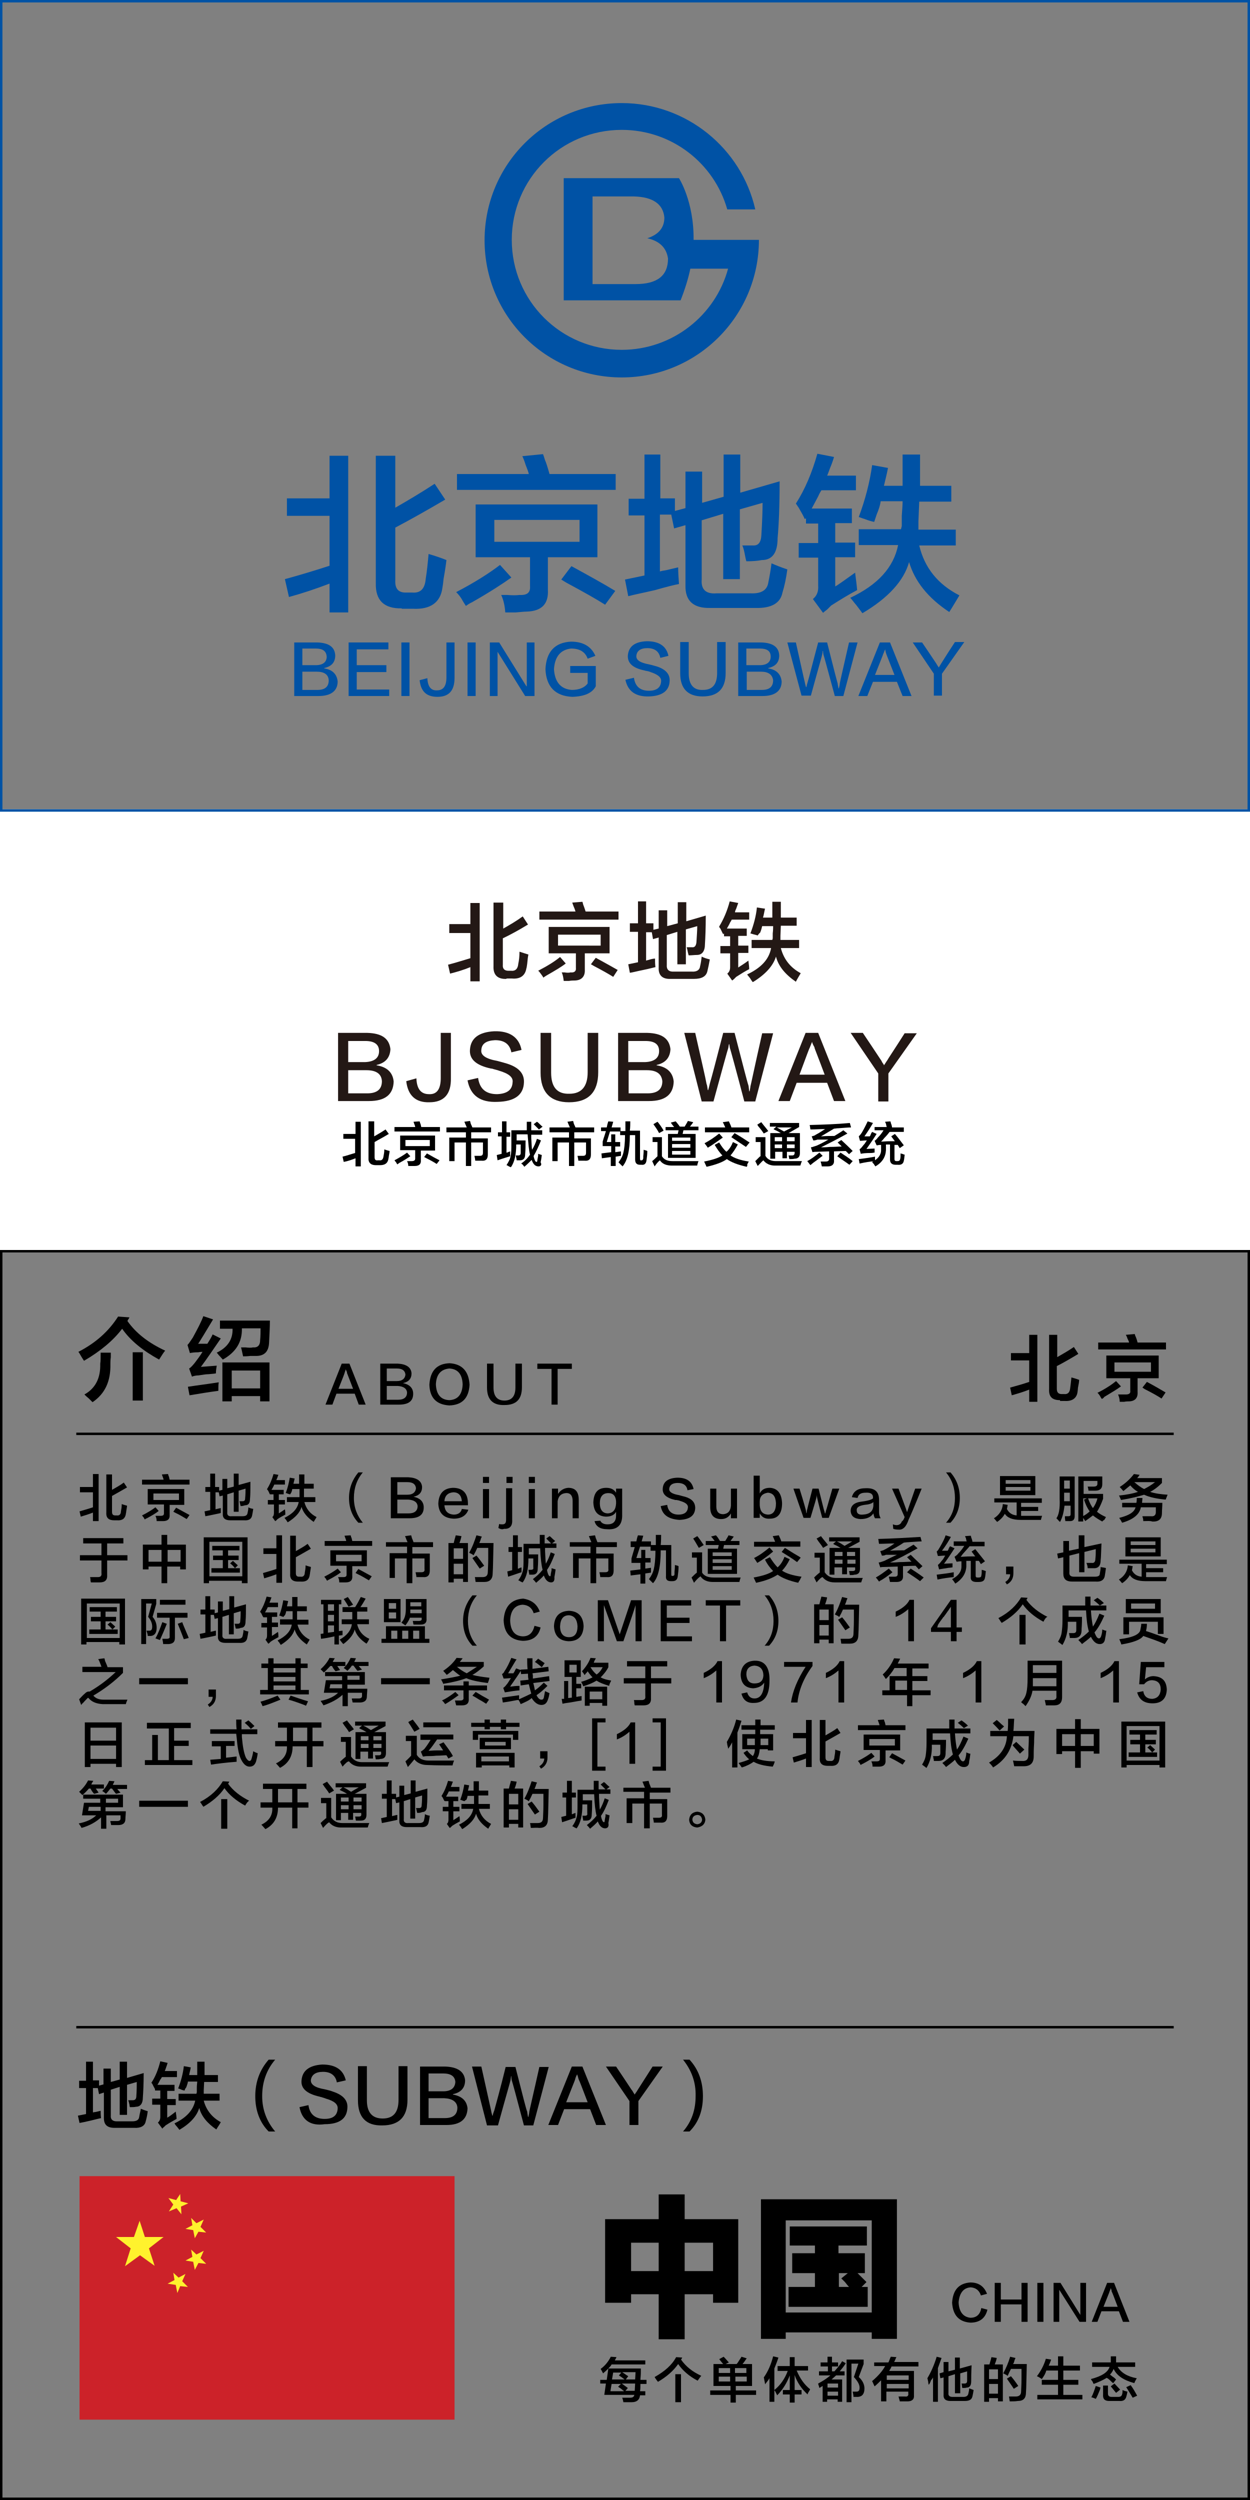 <?xml version="1.0" encoding="utf-8"?>
<!-- Generator: Adobe Illustrator 19.0.0, SVG Export Plug-In . SVG Version: 6.00 Build 0)  -->
<svg version="1.1" id="图层_1" xmlns="http://www.w3.org/2000/svg" xmlns:xlink="http://www.w3.org/1999/xlink" x="0px" y="0px"
	 width="308px" height="616px" viewBox="0 0 308 616" style="enable-background:new 0 0 308 616;" xml:space="preserve">
<rect x="0" y="0" width="308" height="616" fill="#808080" stroke="none"/>
<style type="text/css">
	.st0{fill:none;}
	.st1{fill:#CC2229;}
	.st2{fill:#FFF22D;}
	.st3{fill:#FFFFFF;}
	.st4{fill:#231815;}
	.st5{fill:#0052A5;}
</style>
<g id="XMLID_7979_">
	<rect id="XMLID_646_" x="19.2" y="362.7" class="st0" width="268.8" height="153.5"/>
	<path id="XMLID_259_" d="M19.7,367.7v-1.3h3.2v-3.2h1.4v11.6h-1.4v-2.1c-1,0.4-2,0.7-3,1l-0.3-1.3c1-0.3,2.1-0.6,3.3-1v-3.7H19.7z
		 M28.1,374.6c-1.3,0-2-0.6-1.9-1.9v-9.4h1.4v3.8c1-0.6,2-1.1,2.9-1.8l0.8,1.2c-1.4,0.8-2.6,1.5-3.7,2.1v3.9c0,0.6,0.2,0.9,0.8,0.9
		h0.4c0.6,0.1,1-0.3,1-1c0.1-0.5,0.2-1.1,0.2-1.8c0.5,0.2,1,0.3,1.3,0.4c0,0.3-0.1,0.7-0.2,1.4c0,0.3-0.1,0.5-0.1,0.7
		c-0.2,1.1-0.9,1.6-2.2,1.5H28.1z"/>
	<path id="XMLID_262_" d="M35.7,374.4c-0.1-0.1-0.2-0.3-0.3-0.5c-0.2-0.2-0.3-0.4-0.4-0.5c1.4-0.7,2.5-1.4,3.3-2l0.8,0.9
		c-0.6,0.5-1.6,1.1-2.9,1.8C35.9,374.2,35.8,374.3,35.7,374.4z M35,365.8v-1.2h5.3c0-0.2-0.1-0.4-0.2-0.7c-0.1-0.3-0.2-0.5-0.2-0.6
		l1.5-0.1c0,0.1,0.1,0.2,0.1,0.4c0.1,0.1,0.2,0.5,0.3,1h4.9v1.2H35z M36.4,370.8v-3.9h9v3.9h-3.6v2.4c0.1,1.1-0.5,1.6-1.6,1.6
		c-0.2,0-0.4,0-0.8,0c-0.3,0-0.6,0-0.8,0c0-0.5-0.1-0.9-0.3-1.3c0.1,0,0.2,0,0.4,0c0.4,0,0.7,0,0.9,0c0.6,0,0.8-0.2,0.8-0.6v-2.2
		H36.4z M37.8,368v1.6h6.3V368H37.8z M46,374.3c-0.7-0.4-1.6-1-2.9-1.6c-0.2-0.1-0.3-0.2-0.4-0.2l0.7-1c1.3,0.7,2.4,1.3,3.3,1.8
		L46,374.3z"/>
	<path id="XMLID_268_" d="M59.3,371.1c0-0.1-0.1-0.2-0.1-0.4c-0.1-0.3-0.1-0.6-0.2-0.8c0.2,0,0.5,0,0.8,0c0.4,0,0.6-0.2,0.6-0.7
		c0.1-1,0.1-1.8,0.1-2.4l-1.7,0.5v5.2h-1.2v-4.8l-1.6,0.5v4.4c-0.1,0.7,0.3,1.1,1.1,1h2.6c0.8,0,1.2-0.2,1.3-0.8
		c0.1-0.5,0.2-0.9,0.2-1.4c0.3,0.2,0.7,0.3,1.2,0.4c-0.1,0.7-0.2,1.2-0.3,1.7c-0.2,0.8-0.8,1.2-2,1.1h-3.4c-1.2,0-1.9-0.5-1.8-1.7
		v-4.4l-0.8,0.2l-0.2-1h-0.8v4.2c0.1,0,0.2-0.1,0.4-0.1c0.4-0.1,0.7-0.2,0.9-0.2c0,0.4,0,0.8,0,1.2c-0.3,0.1-0.9,0.2-1.8,0.4
		c-0.9,0.2-1.5,0.3-2,0.4l-0.2-1.2l1.4-0.3v-4.5h-1.2v-1.2h1.2v-3.3h1.2v3.3H54v0.9l0.8-0.2v-2.7H56v2.3l1.6-0.4v-3.2h1.2v2.8
		l2.9-0.8c0,1.8,0,3.2-0.1,4.2c0,1.1-0.4,1.6-1.2,1.6C60.1,371,59.7,371.1,59.3,371.1z"/>
	<path id="XMLID_270_" d="M66.4,368c-0.1-0.2-0.2-0.5-0.4-0.8c-0.1-0.1-0.2-0.2-0.2-0.3c0.7-1.1,1.2-2.3,1.6-3.7l1.2,0.2
		c-0.1,0.2-0.2,0.5-0.3,0.8c-0.1,0.2-0.2,0.4-0.2,0.5h2.1v1.1h-2.6c-0.1,0.1-0.1,0.2-0.2,0.4c-0.2,0.4-0.4,0.7-0.5,0.9h3v1.1h-1.2
		v1.4h1.5v1.1h-1.5v2.2c0.3-0.2,0.8-0.5,1.5-1c0.1,0.5,0.1,0.9,0.1,1.3c-0.6,0.3-1.3,0.7-1.9,1.1c-0.1,0.1-0.2,0.2-0.3,0.3
		c-0.1,0.1-0.2,0.2-0.3,0.2l-0.7-1c0.3-0.2,0.4-0.6,0.4-1v-2.1H66v-1.1h1.4v-1.4h-0.9L66.4,368L66.4,368z M71.5,368.2
		c-0.2,0-0.4-0.1-0.7-0.2c-0.2-0.1-0.3-0.1-0.4-0.1c0.5-1.3,0.8-2.6,1-3.8l1.2,0.2c-0.1,0.5-0.2,0.9-0.3,1.3h1.4c0-0.7,0-1.5,0-2.3
		h1.3c0,0.8,0,1.6,0,2.3h2.3v1.2h-2.4l0,1.5v0.6h2.8v1.2h-2.7c0.4,1.6,1.4,2.9,3,3.7c-0.2,0.4-0.5,0.8-0.7,1.2
		c-1.6-1.1-2.6-2.3-3-3.7c-0.4,1.4-1.5,2.6-3.4,3.8c-0.1-0.1-0.2-0.3-0.4-0.6c-0.2-0.2-0.3-0.4-0.4-0.5c2-1,3.2-2.2,3.5-3.9h-2.9
		v-1.2h3.1l0-0.2c0-0.2,0-0.4,0-0.7c0-0.5,0-0.8,0-1.1H72c0,0.2-0.1,0.6-0.3,1C71.6,367.9,71.6,368.1,71.5,368.2z"/>
	<path id="XMLID_273_" d="M89.4,375.2h-1.1c-1.5-1.6-2.3-3.6-2.3-6.1c0-2.4,0.8-4.5,2.3-6.3h1.1c-1.5,1.8-2.2,3.9-2.2,6.3
		C87.2,371.5,88,373.5,89.4,375.2z"/>
	<path id="XMLID_275_" d="M100.9,374.1h-4.6V364h4.3c2.1,0.1,3.3,0.9,3.4,2.4c0,1.3-0.7,2.1-2.1,2.4v0c1.5,0.3,2.4,1.1,2.5,2.4
		C104.5,373.2,103.3,374.1,100.9,374.1z M100.4,365.2h-2.5v3.1h2.5c1.3,0,2-0.6,2.1-1.6C102.4,365.7,101.7,365.2,100.4,365.2z
		 M100.6,369.5h-2.7v3.4h2.8c1.4,0,2.2-0.6,2.2-1.8C102.8,370.1,102,369.6,100.6,369.5z"/>
	<path id="XMLID_279_" d="M113.8,371.8l1.6,0.2c-0.5,1.4-1.7,2.2-3.6,2.2c-2.4-0.1-3.7-1.3-3.8-3.7c0.1-2.5,1.3-3.8,3.6-3.9
		c2.4,0,3.7,1.3,3.7,3.9c0,0.2,0,0.3,0,0.4h-5.8c0.1,1.4,0.8,2.2,2.3,2.3C112.9,373.2,113.6,372.7,113.8,371.8z M109.5,369.9h4.3
		c-0.1-1.4-0.8-2.2-2.1-2.2C110.4,367.8,109.6,368.5,109.5,369.9z"/>
	<path id="XMLID_282_" d="M119,365.4v-1.5h1.5v1.5H119z M119,374.1v-7.2h1.5v7.2H119z"/>
	<path id="XMLID_285_" d="M122.8,376.5l0.2-1c0.2,0.1,0.5,0.1,0.8,0.1c0.6,0,0.9-0.3,0.9-1.1v-7.8h1.5v7.8c0.1,1.5-0.6,2.3-2,2.2
		C123.8,376.9,123.3,376.8,122.8,376.5z M124.8,365.4v-1.5h1.5v1.5H124.8z"/>
	<path id="XMLID_288_" d="M130.3,365.4v-1.5h1.5v1.5H130.3z M130.3,374.1v-7.2h1.5v7.2H130.3z"/>
	<path id="XMLID_291_" d="M142.6,374.1h-1.5v-4.3c0-1.3-0.6-2-1.7-1.9c-1.1,0.1-1.8,0.7-2,2v4.2H136v-7.3h1.5v1.3
		c0.6-0.9,1.4-1.4,2.5-1.5c1.8,0,2.6,1,2.6,3V374.1z"/>
	<path id="XMLID_293_" d="M151.8,366.8h1.5v6.3c0.1,2.6-1.1,3.9-3.7,3.7c-1.7,0-2.8-0.7-3.1-2l1.4-0.1c0.3,0.6,0.9,0.9,1.8,0.9
		c1.4,0,2.1-0.7,2.1-2.2v-0.9c-0.4,0.8-1.3,1.2-2.5,1.2c-2-0.1-3-1.2-3.1-3.5c0.1-2.4,1.1-3.6,3.2-3.6c1.1,0,1.9,0.4,2.4,1.2V366.8z
		 M151.8,370.5v-0.6c-0.1-1.3-0.7-2-1.9-2c-1.4,0-2.1,0.9-2.1,2.5c0,1.6,0.7,2.5,2,2.5C151.1,372.8,151.7,372,151.8,370.5z"/>
	<path id="XMLID_296_" d="M162.8,371.1l1.6-0.3c0.2,1.6,1.2,2.4,2.8,2.4c1.4,0,2.2-0.6,2.3-1.7c0.1-0.8-0.6-1.3-2-1.7
		c-0.1-0.1-0.4-0.1-0.8-0.2c-0.1,0-0.2,0-0.3,0c-2.2-0.5-3.2-1.4-3.1-2.8c0.1-1.7,1.3-2.6,3.6-2.7c2.3,0,3.6,0.9,4,2.8l-1.5,0.3
		c-0.2-1.2-1-1.8-2.4-1.8c-1.3,0-2,0.5-2.1,1.4c-0.1,0.8,0.7,1.3,2.4,1.6c0.7,0.2,1.1,0.3,1.5,0.4c1.7,0.5,2.5,1.4,2.5,2.8
		c-0.1,1.9-1.4,2.8-3.9,2.9C164.7,374.3,163.2,373.3,162.8,371.1z"/>
	<path id="XMLID_298_" d="M181.6,374.1h-1.5v-1.2c-0.5,0.9-1.3,1.4-2.4,1.4c-1.8,0-2.7-1-2.7-2.9v-4.6h1.5v4.4
		c0,1.3,0.6,1.9,1.7,1.9c1.2-0.1,1.8-0.8,1.9-2.1v-4.2h1.5V374.1z"/>
	<path id="XMLID_300_" d="M187.2,372.9v1.1h-1.5v-10.4h1.5v4.4c0.5-1,1.3-1.4,2.5-1.4c1.9,0.1,2.9,1.4,3,3.8c0,2.5-1,3.8-3,3.8
		C188.5,374.3,187.7,373.8,187.2,372.9z M187.2,370v0.9c0.1,1.5,0.7,2.2,2,2.3c1.3,0,2-0.9,2-2.8c-0.1-1.7-0.7-2.5-2-2.6
		C187.9,368,187.2,368.7,187.2,370z"/>
	<path id="XMLID_303_" d="M206.8,366.8l-2.6,7.2h-1.6c-0.9-3.3-1.3-5.1-1.3-5.2c-0.1-0.3-0.1-0.5-0.1-0.7h0c0,0.1,0,0.2,0,0.4
		c0,0.2,0,0.3,0,0.3c0,0.2-0.5,1.9-1.5,5.2H198l-2.5-7.2h1.5c1.1,3.5,1.6,5.4,1.6,5.5c0,0.3,0.1,0.5,0.1,0.6
		c0.1-0.2,0.1-0.4,0.1-0.6c0-0.1,0.5-2,1.4-5.5h1.5c0.9,3.5,1.3,5.3,1.4,5.5c0,0,0.1,0.2,0.1,0.4c0.1,0.2,0.1,0.3,0.1,0.3
		c0.1-0.3,0.2-0.5,0.2-0.7c0.1-0.2,0.6-2,1.6-5.5H206.8z"/>
	<path id="XMLID_305_" d="M217,374.1h-1.4c-0.2-0.3-0.3-0.7-0.4-1.2c-0.6,0.9-1.6,1.4-3.2,1.4c-1.5-0.1-2.3-0.7-2.4-2
		c0-1.3,0.9-2.1,2.7-2.3c1.6-0.2,2.5-0.5,2.8-0.8c0.1-1-0.5-1.5-1.8-1.4c-1.2,0-1.8,0.4-2,1.3l-1.4-0.2c0.4-1.5,1.5-2.2,3.4-2.2
		c2.3-0.1,3.3,0.9,3.3,2.9c0,0.9,0,1.9,0,3C216.6,373.1,216.7,373.6,217,374.1z M215.2,371v-0.9c-0.4,0.4-1.1,0.6-2.2,0.7
		c-1.3,0.2-2,0.6-1.9,1.4c0,0.7,0.5,1.1,1.5,1C214.3,373.1,215.1,372.4,215.2,371z"/>
	<path id="XMLID_308_" d="M222.9,373.8l-3.1-7h1.6l1.8,4.9l0.3,0.9h0l0.3-0.9l1.7-4.9h1.6c-1.7,4.2-2.8,6.8-3.2,7.6
		c-0.6,1.8-1.4,2.6-2.5,2.5c-0.6,0-1.1-0.1-1.3-0.2l-0.1-1.1c0.3,0.1,0.6,0.2,0.9,0.2c0.6,0,1.1-0.3,1.3-0.9
		C222.5,374.7,222.7,374.4,222.9,373.8z"/>
	<path id="XMLID_310_" d="M233.1,362.8h1.1c1.5,1.7,2.3,3.8,2.3,6.3c0,2.5-0.8,4.5-2.3,6.1h-1.1c1.5-1.7,2.2-3.7,2.2-6.1
		C235.3,366.7,234.6,364.6,233.1,362.8z"/>
	<path id="XMLID_312_" d="M245,370.3v-1.1h11.7v1.1h-5.1v1h4.2v1h-4.2v1.2c1.7,0,3.4,0,5.2,0c0,0-0.1,0.1-0.1,0.2
		c-0.1,0.4-0.2,0.6-0.2,0.8c-2.2,0-3.9,0-5,0c-2,0-3.3-0.5-3.9-1.5c-0.4,0.7-1,1.4-1.9,2c-0.3-0.3-0.5-0.6-0.8-0.9
		c1.3-0.8,2.1-2,2.2-3.5l1.2,0.2c-0.1,0.4-0.1,0.7-0.2,1c0.5,1,1.3,1.5,2.4,1.6v-3.2H245z M246.4,368.4v-4.7h8.7v4.7H246.4z
		 M247.8,364.7v0.9h6.1v-0.9H247.8z M247.8,366.4v0.9h6.1v-0.9H247.8z"/>
	<path id="XMLID_317_" d="M261.2,375c-0.2-0.1-0.4-0.4-0.7-0.7c-0.1-0.1-0.2-0.2-0.2-0.2c0.6-0.8,0.9-2.4,0.8-4.7v-5.6h3.7v9.8
		c0,0.8-0.4,1.2-1.1,1.2c-0.3,0-0.7,0-1.2,0c0-0.2-0.1-0.5-0.1-0.9c0-0.1,0-0.2,0-0.3c0.1,0,0.4,0,0.8,0c0.4,0,0.6-0.1,0.6-0.5V371
		h-1.5C262.1,372.6,261.8,373.9,261.2,375z M262.2,364.8v2h1.4v-2H262.2z M262.2,369.5v0.4h1.4v-2.1h-1.4V369.5z M271.6,374.9
		c-0.9-0.5-1.7-1-2.3-1.5c-0.5,0.4-1.2,0.9-1.9,1.4l-0.5-0.8v0.9h-1.2v-11.1h5.9c0,0.2,0,0.5,0,0.9c0,0.5,0,0.8,0,1
		c0,1.1-0.6,1.6-1.7,1.6c-0.5,0-1.1,0-1.7,0c0-0.3-0.1-0.7-0.2-1c0.5,0,1,0,1.4,0c0.7,0,1-0.2,1-0.7c0-0.2,0-0.5,0-0.7h-3.4v3.2h4.8
		v1.2c-0.5,1.4-1,2.4-1.5,3.2c0.6,0.5,1.3,0.9,2.2,1.3c-0.1,0.2-0.2,0.4-0.4,0.7C271.7,374.7,271.7,374.8,271.6,374.9z M266.8,373.6
		c0.6-0.3,1.2-0.7,1.7-1.2c-0.6-0.8-1-1.7-1.4-2.9l0.7-0.3h-0.9V373.6z M270.4,369.2h-2.3c0.4,1.1,0.8,1.9,1.2,2.4
		C269.8,370.9,270.2,370.1,270.4,369.2z"/>
	<path id="XMLID_324_" d="M276.2,369.6c0-0.1-0.1-0.3-0.2-0.5c-0.1-0.3-0.2-0.5-0.3-0.6c2-0.2,3.5-0.5,4.7-0.9
		c-0.7-0.4-1.3-0.9-1.9-1.6c-0.5,0.4-1.1,0.9-1.7,1.4c-0.2-0.2-0.5-0.6-0.9-1c1.4-0.9,2.6-2,3.5-3.2l1.4,0.2
		c-0.2,0.3-0.4,0.6-0.6,0.8h6.1v1.2c-1.1,1.1-2.1,1.8-2.9,2.2c1.2,0.4,2.7,0.6,4.3,0.7c-0.1,0.2-0.2,0.5-0.4,1
		c0,0.1-0.1,0.2-0.1,0.2c-2.2-0.2-4-0.6-5.3-1.2C280.6,368.7,278.7,369.2,276.2,369.6z M281.7,374.8c0-0.2,0-0.4-0.1-0.8
		c-0.1-0.2-0.1-0.4-0.1-0.4c0.2,0,0.6,0,1,0s0.8,0,1.1,0c0.8,0.1,1.2-0.3,1.2-1c0-0.1,0-0.3,0-0.6c0-0.3,0-0.5,0-0.6h-3.7
		c-0.3,1.7-1.8,3-4.6,3.8c-0.1-0.1-0.2-0.4-0.4-0.7c-0.2-0.3-0.3-0.4-0.3-0.5c2.4-0.6,3.7-1.4,4-2.6h-3.3v-1.1h3.5
		c0.1-0.4,0.1-0.8,0.1-1.2h1.4l-0.1,1.2h5c0,0.9-0.1,1.7-0.1,2.5c0,1.5-0.8,2.2-2.4,2.1C283.4,374.7,282.7,374.8,281.7,374.8z
		 M284.6,365.2h-5.1c0.8,0.7,1.6,1.3,2.4,1.7C282.7,366.5,283.6,366,284.6,365.2z"/>
	<path id="XMLID_328_" d="M20.5,380.3V379h9.9v1.3h-4v2.9h5v1.3h-5v3.5c0.1,1.3-0.5,1.9-1.8,1.9c-0.2,0-0.5,0-1.1,0
		c-0.6,0-0.9,0-1.1,0c0-0.1-0.1-0.3-0.1-0.5c0-0.2,0-0.4-0.1-0.8c0.6,0,1.2,0,1.9,0c0.7,0,1-0.3,0.9-1v-3.1h-5.3v-1.3h5.3v-2.9H20.5
		z"/>
	<path id="XMLID_330_" d="M35.2,386.7v-6.1h4.6v-2.4h1.4v2.4h4.6v6.1h-1.4V386h-3.2v4.1h-1.4V386h-3.2v0.7H35.2z M36.6,381.9v2.9
		h3.2v-2.9H36.6z M44.5,381.9h-3.2v2.9h3.2V381.9z"/>
	<path id="XMLID_334_" d="M50.2,390.1v-11.3h10.8v11.3h-1.4v-0.6h-8.1v0.6H50.2z M51.6,379.9v8.5h8.1v-8.5H51.6z M52.3,382v-1.1H59
		v1.1h-2.8v1.3h2.6v1.1h-2.6v2h1.7c-0.4-0.5-0.8-0.9-1.2-1.2l0.7-0.6c0.4,0.4,0.8,0.7,1.2,1.1l-0.7,0.7h1.2v1.1h-7v-1.1h2.8v-2h-2.4
		v-1.1h2.4V382H52.3z"/>
	<path id="XMLID_338_" d="M64.9,382.8v-1.3h3.2v-3.2h1.4V390h-1.4v-2.1c-1,0.4-2,0.7-3,1l-0.3-1.3c1-0.3,2.1-0.6,3.3-1v-3.7H64.9z
		 M73.4,389.7c-1.3,0-2-0.6-1.9-1.9v-9.4h1.4v3.8c1-0.6,2-1.1,2.9-1.8l0.8,1.2c-1.4,0.8-2.6,1.5-3.7,2.1v3.9c0,0.6,0.2,0.9,0.8,0.9
		h0.4c0.6,0.1,1-0.3,1-1c0.1-0.5,0.2-1.1,0.2-1.8c0.5,0.2,1,0.3,1.3,0.4c0,0.3-0.1,0.7-0.2,1.4c0,0.3-0.1,0.5-0.1,0.7
		c-0.2,1.1-0.9,1.6-2.2,1.5H73.4z"/>
	<path id="XMLID_341_" d="M80.6,389.5c-0.1-0.1-0.2-0.3-0.3-0.5c-0.2-0.2-0.3-0.4-0.4-0.5c1.4-0.7,2.5-1.4,3.3-2l0.8,0.9
		c-0.6,0.5-1.6,1.1-2.9,1.8C80.9,389.3,80.7,389.4,80.6,389.5z M80,380.9v-1.2h5.3c0-0.2-0.1-0.4-0.2-0.7c-0.1-0.3-0.2-0.5-0.2-0.6
		l1.5-0.1c0,0.1,0.1,0.2,0.1,0.4c0.1,0.1,0.2,0.5,0.3,1h4.9v1.2H80z M81.4,385.9V382h9v3.9h-3.6v2.4c0.1,1.1-0.5,1.6-1.6,1.6
		c-0.2,0-0.4,0-0.8,0c-0.3,0-0.6,0-0.8,0c0-0.5-0.1-0.9-0.3-1.3c0.1,0,0.2,0,0.4,0c0.4,0,0.7,0,0.9,0c0.6,0,0.8-0.2,0.8-0.6v-2.2
		H81.4z M82.8,383.1v1.6h6.3v-1.6H82.8z M90.9,389.4c-0.7-0.4-1.6-1-2.9-1.6c-0.2-0.1-0.3-0.2-0.4-0.2l0.7-1
		c1.3,0.7,2.4,1.3,3.3,1.8L90.9,389.4z"/>
	<path id="XMLID_347_" d="M95.1,381.2v-1.2h5.3c0-0.1-0.1-0.3-0.2-0.5c-0.2-0.5-0.3-0.8-0.4-1l1.5-0.2c0.1,0.2,0.1,0.4,0.2,0.7
		c0.2,0.4,0.3,0.8,0.4,1h4.8v1.2h-5.1v1.6h4.3v4.2c0,1.1-0.5,1.7-1.6,1.6c-0.5,0-1.1,0-1.7,0c0-0.3-0.1-0.7-0.2-1.2c0.5,0,1,0,1.4,0
		c0.6,0,0.9-0.2,0.8-0.8V384h-3v6.1h-1.4V384h-2.9v4.8H96v-6.1h4.3v-1.6H95.1z"/>
	<path id="XMLID_349_" d="M110.5,389.9v-9.7h1.3c0.1-0.4,0.2-0.9,0.4-1.5c0-0.2,0.1-0.3,0.1-0.4l1.4,0.2c-0.1,0.6-0.3,1.2-0.5,1.7
		h2.1v9.6h-1.2V389h-2.3v0.9H110.5z M111.8,381.5v2.6h2.3v-2.6H111.8z M111.8,385.3v2.6h2.3v-2.6H111.8z M117.2,389.8
		c-0.1-0.5-0.1-0.9-0.2-1.2c0.2,0,0.5,0,0.9,0c0.4,0,0.8,0,1,0c0.9,0,1.3-0.4,1.3-1.3c0-0.5,0.1-1.6,0.1-3.3c0-1.2,0-2.1,0-2.6h-2.7
		c-0.3,0.7-0.6,1.3-0.9,1.8c-0.1,0-0.2-0.1-0.3-0.2c-0.2-0.1-0.4-0.2-0.8-0.4c0.8-1.4,1.3-2.8,1.8-4.3l1.3,0.3
		c0,0.1-0.1,0.3-0.2,0.5c-0.1,0.5-0.3,0.8-0.4,1.1h3.5c-0.1,3.6-0.1,6-0.2,7.4c0,1.5-0.7,2.2-2.1,2.2
		C118.6,389.8,117.9,389.8,117.2,389.8z M118.2,386.5c-0.6-0.9-1.2-1.7-1.8-2.6l1-0.6c0.6,0.7,1.2,1.5,1.9,2.5L118.2,386.5z"/>
	<path id="XMLID_355_" d="M125.3,382.4v-1.2h1.1v-2.9h1.2v2.9h1v1.2h-1v4.1c0,0,0.1,0,0.2,0c0.1-0.1,0.4-0.2,0.7-0.3
		c0,0.1,0,0.3,0,0.6c0,0.3,0,0.5,0,0.6c-0.7,0.2-1.7,0.6-3.3,1.1l-0.2-1.3l1.2-0.3v-4.5H125.3z M135.8,389.9c-0.8,0-1.4-0.6-1.8-1.7
		c-0.5,0.6-1.2,1.2-1.9,1.8c-0.3-0.4-0.6-0.7-0.8-0.9c0.9-0.7,1.7-1.4,2.4-2.3c-0.3-1.1-0.5-2.8-0.6-5.3h-2.8v1.5h2.3
		c0,1.1,0,2.3-0.1,3.5c0,1-0.4,1.5-1.3,1.5c-0.3,0-0.6,0-0.8,0c0-0.1,0-0.3-0.1-0.6c0-0.3-0.1-0.5-0.1-0.6c0.1,0,0.3,0,0.6,0
		c0.5,0,0.7-0.2,0.6-0.6c0-0.4,0-1.1,0-2.2h-1.2c0,2.6-0.4,4.5-1.4,5.9c-0.1,0-0.3-0.1-0.5-0.2c-0.3-0.2-0.5-0.3-0.6-0.3
		c0.6-0.8,0.9-1.5,1.1-2.3c0.2-0.7,0.2-1.8,0.2-3.3v-3.4h4c0-0.6,0-1.3,0-2.2h1.2c0,0.3,0,0.6,0,1.1c0,0.5,0,0.8,0,1h2.9v1.1h-2.8
		c0,0.2,0,0.5,0,0.8c0.1,1.5,0.1,2.5,0.2,3.1c0.5-0.9,0.9-1.8,1.2-2.8l1,0.4c-0.6,1.6-1.2,2.9-1.9,3.9c0,0,0,0.1,0,0.1
		c0,0,0,0.1,0,0.1c0.2,0.9,0.4,1.3,0.7,1.4c0.1,0,0.2-0.1,0.2-0.4c0-0.2,0.1-0.6,0.2-1.1c0-0.2,0-0.4,0-0.5c0.3,0.1,0.7,0.2,1,0.3
		c-0.1,0.8-0.2,1.4-0.3,1.9C136.7,389.6,136.3,389.9,135.8,389.9z M135.9,380.4c-0.4-0.4-0.8-0.8-1.3-1.3l0.8-0.6
		c0.2,0.1,0.4,0.3,0.7,0.6c0.3,0.3,0.6,0.5,0.7,0.6L135.9,380.4z"/>
	<path id="XMLID_359_" d="M140.4,381.2v-1.2h5.3c0-0.1-0.1-0.3-0.2-0.5c-0.2-0.5-0.3-0.8-0.4-1l1.5-0.2c0.1,0.2,0.1,0.4,0.2,0.7
		c0.2,0.4,0.3,0.8,0.4,1h4.8v1.2h-5.1v1.6h4.3v4.2c0,1.1-0.5,1.7-1.6,1.6c-0.5,0-1.1,0-1.7,0c0-0.3-0.1-0.7-0.2-1.2c0.5,0,1,0,1.4,0
		c0.6,0,0.9-0.2,0.8-0.8V384h-3v6.1h-1.4V384h-2.9v4.8h-1.4v-6.1h4.3v-1.6H140.4z"/>
	<path id="XMLID_361_" d="M155.4,381v-1.2h1.4c0.1-0.5,0.2-1,0.4-1.5l1.3,0.1l-0.4,1.4h2.3v0.9h1.2c0-0.5,0-1.1,0-2.1
		c0-0.2,0-0.4,0-0.4h1.3c0,0.7,0,1.5-0.1,2.5h2.6v7.2c0,0.3,0.1,0.5,0.3,0.4h0.1c0.2,0,0.4-0.1,0.4-0.5c0-0.1,0-0.3,0-0.5
		c0.1-0.9,0.1-1.4,0.1-1.7c0.2,0.1,0.4,0.1,0.7,0.2c0.1,0.1,0.2,0.1,0.2,0.1c0,0.9-0.1,1.7-0.2,2.5c-0.1,0.8-0.5,1.2-1.3,1.2h-0.4
		c-0.9,0-1.3-0.4-1.2-1.3V382h-1.3c0,4-0.6,6.7-1.9,8.1c-0.4-0.4-0.7-0.7-1-1c0.6-0.8,1-1.6,1.2-2.5c0.2-0.8,0.4-2.3,0.4-4.5h-1.2
		v-1h-2.6l-0.9,2.8h1.2v-2h1v2h1.3v1.1h-1.3v1.5l1.4-0.2c0,0.3,0,0.7,0,1.2l-1.4,0.2v2.5h-1.2v-2.3l-2.4,0.3l-0.1-1.2l2.5-0.3v-1.6
		h-2.2v-1.1c0.1-0.3,0.2-0.8,0.4-1.4c0.2-0.6,0.3-1.1,0.4-1.4H155.4z"/>
	<path id="XMLID_363_" d="M171,390l-0.6-1.3c0.5-0.5,0.9-0.9,1.3-1.2v-3.7h-1.2v-1.3h2.5v5c0.5,0.8,1.4,1.2,2.8,1.2
		c2.8,0,5.1,0,6.7,0c0,0.1-0.1,0.2-0.1,0.3c-0.1,0.3-0.2,0.6-0.2,0.8c-1.9,0-3.2,0-4,0c-1,0-1.8,0-2.5,0c-1.5,0-2.5-0.5-3.1-1.4
		C171.9,388.9,171.5,389.4,171,390z M172.2,381.4c-0.5-0.8-0.9-1.6-1.4-2.3l1-0.6c0.2,0.2,0.4,0.5,0.7,0.9c0.4,0.6,0.7,1,0.9,1.3
		L172.2,381.4z M173.9,380.7v-1h2.2c-0.3-0.4-0.6-0.8-0.9-1.1l1.2-0.3c0.4,0.4,0.7,0.9,1,1.4l0,0h1.3c0.5-0.8,0.8-1.3,0.8-1.4
		l1.3,0.3c-0.1,0.2-0.4,0.5-0.8,1.1h2.2v1h-3.8l-0.2,0.9h3.4v6.2h-7.2v-6.2h2.5l0.2-0.9H173.9z M175.6,382.5v0.9h4.7v-0.9H175.6z
		 M175.6,384.2v0.9h4.7v-0.9H175.6z M175.6,385.9v0.9h4.7v-0.9H175.6z"/>
	<path id="XMLID_370_" d="M196.7,390c-2.3-0.5-4-1.2-5.1-2c-1.2,0.8-2.9,1.5-5.3,2l-0.6-1.3c2.2-0.4,3.8-0.9,4.8-1.6
		c-0.7-0.7-1.4-1.6-2-2.8l1.2-0.6c0.7,1.1,1.3,1.9,1.9,2.5c0.7-0.6,1.3-1.5,1.7-2.6l1.3,0.6c-0.6,1.2-1.2,2.1-1.9,2.8
		c1,0.7,2.6,1.2,4.8,1.5c-0.1,0.2-0.3,0.5-0.4,0.8C196.8,389.7,196.7,389.9,196.7,390z M186.6,385.1c-0.3-0.5-0.6-0.9-0.8-1.2
		c1.4-0.7,2.6-1.6,3.8-2.6l0.9,1C189.1,383.5,187.8,384.4,186.6,385.1z M185.8,381.2v-1.3h5.2c-0.2-0.5-0.4-1-0.6-1.4l1.5-0.2
		c0.1,0.2,0.2,0.5,0.4,0.9c0.1,0.3,0.2,0.5,0.2,0.6l-0.2,0h4.9v1.3H185.8z M196.4,384.9c-1.2-0.9-2.5-1.7-3.8-2.5l0.8-1
		c0.7,0.4,1.7,1.1,3.1,1.9c0.4,0.2,0.6,0.4,0.8,0.5L196.4,384.9z"/>
	<path id="XMLID_375_" d="M201.2,389.9l-0.6-1.2c0.2-0.2,0.6-0.6,1.1-1c0.1-0.1,0.2-0.2,0.3-0.2v-3.7h-1.3v-1.2h2.5v4.8
		c0.6,0.9,1.5,1.4,2.7,1.4c3.2,0,5.4,0,6.7,0c-0.2,0.4-0.3,0.8-0.4,1.1c-1.9,0-3.3,0-4.1,0c-1.1,0-1.9,0-2.5,0
		c-1.3,0-2.3-0.5-2.9-1.3C202.4,388.6,201.9,389.1,201.2,389.9C201.3,389.8,201.3,389.9,201.2,389.9z M202.8,381.4
		c-0.2-0.4-0.6-0.9-1.2-1.7c-0.2-0.3-0.3-0.5-0.4-0.6l1.1-0.6c0.1,0.2,0.3,0.4,0.6,0.8c0.6,0.7,0.9,1.1,1.1,1.4L202.8,381.4z
		 M209.4,388.1c-0.1-0.4-0.1-0.7-0.2-1c0.3,0,0.6,0,0.9,0c0.5,0,0.7-0.2,0.6-0.7v-0.2h-2v1.7h-1.2v-1.7h-1.9v1.8h-1.2v-6.6h2.7
		c-0.3-0.2-0.8-0.5-1.5-0.8c-0.2-0.1-0.3-0.2-0.3-0.2l0.7-0.6h-1.7v-1h7.5v1.1l-2.8,1.5h2.9v5.1c0,1-0.4,1.5-1.4,1.5
		C210.3,388.1,209.9,388.1,209.4,388.1z M205.7,382.4v1h1.9v-1H205.7z M205.7,384.3v1h1.9v-1H205.7z M210,379.8h-3.8
		c0.7,0.3,1.3,0.7,1.9,1.1L210,379.8z M210.7,382.4h-2v1h2V382.4z M208.8,384.3v1h2v-1H208.8z"/>
	<path id="XMLID_384_" d="M216.6,389.7c-0.3-0.4-0.5-0.7-0.8-1c0.9-0.5,1.9-1.2,3.2-2.2l0.9,0.9c-0.6,0.5-1.4,1.1-2.5,1.8
		C217,389.4,216.7,389.6,216.6,389.7z M217.3,383.3l-0.4-1.1c0.4-0.1,0.8-0.2,1.1-0.4c0.8-0.4,1.6-0.9,2.4-1.5
		c-1.3,0-2.6,0.1-3.8,0.1c-0.1-0.4-0.1-0.8-0.2-1.2c3.6-0.1,7.1-0.3,10.4-0.5l0.3,1.1c-0.7,0-1.8,0.1-3.3,0.2
		c-0.5,0-0.9,0.1-1.1,0.1c-1.2,0.8-2.3,1.4-3.4,2c1.4-0.1,2.5-0.1,3.5-0.1c0.8-0.5,1.6-1,2.3-1.4l1,0.9c-2.5,1.4-4.7,2.6-6.8,3.5
		c0.5,0,1.2,0,2.3-0.1c1.3,0,2.3-0.1,3-0.1l-1.1-1.1l0.9-0.6c1.2,1.2,2.2,2.1,2.9,2.8l-0.9,0.8l-0.8-0.9l-3.1,0.1v2.3
		c0.1,1.1-0.5,1.6-1.6,1.6c-0.3,0-0.8,0-1.6,0c-0.1-0.5-0.2-0.9-0.3-1.3c0.5,0,0.9,0,1.4,0c0.6,0,0.8-0.2,0.8-0.7V386l-3.2,0.1
		c-0.4,0-0.8,0-1.1,0.1l-0.4-1.2c0.3,0,0.8-0.2,1.4-0.4c1-0.5,2-1,3.1-1.5c-0.3,0-0.7,0-1.3,0c-0.6,0-1,0-1.3,0c0,0-0.1,0-0.1,0
		C217.9,383.3,217.6,383.3,217.3,383.3z M226.7,389.6c-0.9-0.7-2-1.4-3.2-2.2l0.9-0.9c0.9,0.6,2,1.3,3.2,2.2L226.7,389.6z"/>
	<path id="XMLID_388_" d="M231.4,386.7l-0.3-1.1c0.4-0.3,0.7-0.7,1-1.1c0,0,0.1-0.1,0.1-0.1c0.2-0.2,0.4-0.6,0.7-1.1
		c-0.7,0-1.3,0.1-1.8,0.1l-0.3-1.1c0.3-0.2,0.5-0.6,0.8-1.1c0.7-1.2,1.2-2.2,1.4-2.9l1.3,0.4c-0.5,0.9-1.2,2.1-2.2,3.4l1.4,0
		c0.1-0.1,0.2-0.3,0.3-0.6c0.1-0.2,0.2-0.4,0.3-0.5l1.1,0.5c-1.3,2-2.2,3.3-2.6,3.8l2.1-0.1c0,0.1,0,0.3,0,0.5c0,0.2,0,0.4,0,0.5
		c-0.2,0-0.5,0.1-0.9,0.1C232.6,386.5,231.8,386.6,231.4,386.7z M231,389.2l-0.2-1.2c1.7-0.2,3.2-0.4,4.2-0.6l0,1.2
		C233.8,388.7,232.4,388.9,231,389.2z M235,380.9v-1.1h3.2c-0.1-0.2-0.1-0.4-0.2-0.8c-0.1-0.2-0.2-0.4-0.2-0.5l1.4-0.1
		c0,0.1,0.1,0.2,0.1,0.4c0.2,0.5,0.3,0.9,0.3,1.1h3v1.1h-3.7c-0.3,0.4-0.8,0.9-1.4,1.6c-0.4,0.4-0.6,0.8-0.8,1
		c0.5,0,1.3-0.1,2.5-0.1c0.5,0,0.9,0,1.1,0l-0.9-1.2l0.9-0.6c0.8,1,1.6,2,2.4,3l-1,0.7l-0.5-0.8l-0.8,0v3.6c0,0.4,0.1,0.5,0.5,0.5
		h0.2c0.4,0,0.7-0.1,0.7-0.5c0.1-0.4,0.1-0.8,0.1-1.4c0.1,0,0.2,0.1,0.4,0.1c0.3,0.1,0.5,0.2,0.6,0.2c0,0,0,0.1,0,0.1
		c-0.1,0.7-0.1,1.2-0.2,1.5c-0.1,0.8-0.6,1.1-1.6,1.1h-0.5c-1,0-1.5-0.4-1.4-1.3v-3.9l-1.1,0c0,0.2,0,0.4,0,0.7c0,0.3,0,0.6,0,0.7
		c-0.1,1.7-1,3.1-2.7,4.2c-0.1-0.1-0.2-0.3-0.4-0.6c-0.2-0.2-0.3-0.4-0.4-0.5c1.5-0.8,2.3-1.8,2.3-3.1c0-0.1,0-0.3,0-0.6
		c0-0.3,0-0.6,0-0.7c-0.2,0-0.5,0-1,0.1c-0.1,0-0.2,0-0.2,0l-0.5-1.2c0.4-0.3,0.7-0.5,0.9-0.8c0.5-0.5,1-1.1,1.5-1.9H235z"/>
	<path id="XMLID_392_" d="M248.1,390.4l-0.4-0.6c0.8-0.5,1.2-1.2,1.2-1.9h-1V386h1.8c0,0.3,0,0.8,0,1.6
		C249.7,388.9,249.2,389.8,248.1,390.4z"/>
	<path id="XMLID_394_" d="M265.9,387.4v-4.7l-2.4,0.6v4c-0.1,0.9,0.3,1.2,1.2,1.2h5c0.9,0,1.3-0.2,1.3-0.8c0.1-0.5,0.2-1.1,0.2-1.6
		c0.2,0.1,0.6,0.1,1,0.2c0.2,0,0.3,0.1,0.3,0.1c-0.1,0.8-0.2,1.4-0.3,2c-0.2,0.9-0.9,1.4-2.2,1.3h-5.8c-1.5,0-2.2-0.6-2.2-2v-4
		l-1.3,0.3l-0.2-1.2l1.5-0.3v-2.8h1.4v2.4l2.4-0.5v-3.3h1.4v2.9l4.2-0.9c-0.1,2-0.1,3.4-0.2,4.1c0,1.4-0.6,2.1-1.8,2
		c-0.5,0-1,0-1.4,0c0-0.4-0.1-0.8-0.3-1.3c0.1,0,0.6,0,1.3,0c0.6,0.1,0.9-0.3,0.9-1c0.1-0.8,0.1-1.6,0.1-2.4l-2.8,0.7v5H265.9z"/>
	<path id="XMLID_396_" d="M275.8,385.4v-1.1h11.7v1.1h-5.1v1h4.2v1h-4.2v1.2c1.7,0,3.4,0,5.2,0c0,0-0.1,0.1-0.1,0.2
		c-0.1,0.4-0.2,0.6-0.2,0.8c-2.2,0-3.9,0-5,0c-2,0-3.3-0.5-3.9-1.5c-0.4,0.7-1,1.4-1.9,2c-0.3-0.3-0.5-0.6-0.8-0.9
		c1.3-0.8,2.1-2,2.2-3.5l1.2,0.2c-0.1,0.4-0.1,0.7-0.2,1c0.5,1,1.3,1.5,2.4,1.6v-3.2H275.8z M277.3,383.5v-4.7h8.7v4.7H277.3z
		 M278.6,379.8v0.9h6.1v-0.9H278.6z M278.6,381.6v0.9h6.1v-0.9H278.6z"/>
	<path id="XMLID_401_" d="M20,405.2v-11.3h10.8v11.3h-1.4v-0.6h-8.1v0.6H20z M21.4,395.1v8.5h8.1v-8.5H21.4z M22.1,397.1v-1.1h6.7
		v1.1H26v1.3h2.6v1.1H26v2h1.7c-0.4-0.5-0.8-0.9-1.2-1.2l0.7-0.6c0.4,0.4,0.8,0.7,1.2,1.1l-0.7,0.7H29v1.1h-7v-1.1h2.8v-2h-2.4v-1.1
		h2.4v-1.3H22.1z"/>
	<path id="XMLID_405_" d="M34.8,405.2V394h3.7v1.2l-0.9,3.2c0.7,0.8,1,1.7,1,2.7c0,1.2-0.5,1.9-1.4,2c-0.3,0-0.5,0-0.8,0
		c0-0.3-0.1-0.7-0.3-1.3c0.1,0,0.1,0,0.2,0c0.2,0,0.4,0,0.5,0c0.5,0,0.7-0.3,0.7-1c0-0.8-0.3-1.6-1-2.4l0.9-3.3H36v10H34.8z
		 M39.4,404.1l-1.1-0.4c0.7-1.2,1.2-2.6,1.7-4l1.1,0.4C40.6,401.4,40,402.8,39.4,404.1z M38.7,398.6v-1.2h7.5v1.2h-3.1v5
		c0,1-0.5,1.4-1.5,1.5c-0.5,0-0.9,0-1.4,0c0-0.3-0.1-0.8-0.2-1.3c0.3,0,0.7,0,1.1,0c0.5,0,0.8-0.2,0.7-0.6v-4.6H38.7z M39.4,395.4
		v-1.2h6.3v1.2H39.4z M45.3,403.9c-0.5-1.3-1-2.6-1.5-3.8l1.1-0.4c0.1,0.3,0.3,0.8,0.6,1.5c0.4,1,0.8,1.8,1,2.4L45.3,403.9z"/>
	<path id="XMLID_411_" d="M58.1,401.3c0-0.1-0.1-0.2-0.1-0.4c-0.1-0.3-0.1-0.6-0.2-0.8c0.2,0,0.5,0,0.8,0c0.4,0,0.6-0.2,0.6-0.7
		c0.1-1,0.1-1.8,0.1-2.4l-1.7,0.5v5.2h-1.2v-4.8l-1.6,0.5v4.4c-0.1,0.7,0.3,1.1,1.1,1h2.6c0.8,0,1.2-0.2,1.3-0.8
		c0.1-0.5,0.2-0.9,0.2-1.4c0.3,0.2,0.7,0.3,1.2,0.4c-0.1,0.7-0.2,1.2-0.3,1.7c-0.2,0.8-0.8,1.2-2,1.1h-3.4c-1.2,0-1.9-0.5-1.8-1.7
		v-4.4l-0.8,0.2l-0.2-1h-0.8v4.2c0.1,0,0.2-0.1,0.4-0.1c0.4-0.1,0.7-0.2,0.9-0.2c0,0.4,0,0.8,0,1.2c-0.3,0.1-0.9,0.2-1.8,0.4
		c-0.9,0.2-1.5,0.3-2,0.4l-0.2-1.2l1.4-0.3v-4.5h-1.2v-1.2h1.2v-3.3h1.2v3.3h1.1v0.9l0.8-0.2v-2.7h1.2v2.3l1.6-0.4v-3.2h1.2v2.8
		l2.9-0.8c0,1.8,0,3.2-0.1,4.2c0,1.1-0.4,1.6-1.2,1.6C59,401.3,58.6,401.3,58.1,401.3z"/>
	<path id="XMLID_413_" d="M64.7,398.2c-0.1-0.2-0.2-0.5-0.4-0.8c-0.1-0.1-0.2-0.2-0.2-0.3c0.7-1.1,1.2-2.3,1.6-3.7l1.2,0.2
		c-0.1,0.2-0.2,0.5-0.3,0.8c-0.1,0.2-0.2,0.4-0.2,0.5h2.1v1.1H66c-0.1,0.1-0.1,0.2-0.2,0.4c-0.2,0.4-0.4,0.7-0.5,0.9h3v1.1H67v1.4
		h1.5v1.1H67v2.2c0.3-0.2,0.8-0.5,1.5-1c0.1,0.5,0.1,0.9,0.1,1.3c-0.6,0.3-1.3,0.7-1.9,1.1c-0.1,0.1-0.2,0.2-0.3,0.3
		c-0.1,0.1-0.2,0.2-0.3,0.2l-0.7-1c0.3-0.2,0.4-0.6,0.4-1V401h-1.4v-1.1h1.4v-1.4h-0.9L64.7,398.2L64.7,398.2z M69.9,398.4
		c-0.2,0-0.4-0.1-0.7-0.2c-0.2-0.1-0.3-0.1-0.4-0.1c0.5-1.3,0.8-2.6,1-3.8l1.2,0.2c-0.1,0.5-0.2,0.9-0.3,1.3H72c0-0.7,0-1.5,0-2.3
		h1.3c0,0.8,0,1.6,0,2.3h2.3v1.2h-2.4l0,1.5v0.6h2.8v1.2h-2.7c0.4,1.6,1.4,2.9,3,3.7c-0.2,0.4-0.5,0.8-0.7,1.2
		c-1.6-1.1-2.6-2.3-3-3.7c-0.4,1.4-1.5,2.6-3.4,3.8c-0.1-0.1-0.2-0.3-0.4-0.6c-0.2-0.2-0.3-0.4-0.4-0.5c2-1,3.2-2.2,3.5-3.9h-2.9
		V399h3.1l0-0.2c0-0.2,0-0.4,0-0.7c0-0.5,0-0.8,0-1.1h-1.6c0,0.2-0.1,0.6-0.3,1C69.9,398.2,69.9,398.3,69.9,398.4z"/>
	<path id="XMLID_416_" d="M79.1,395.3v-1.1h5v1.1h-0.6v6.6l0.9-0.1c0,0.4,0,0.8,0,1.1l-0.9,0.1v2.2h-1.1v-2
		c-1.3,0.3-2.4,0.5-3.3,0.6l-0.1-1.2l0.7-0.1v-7.2H79.1z M80.8,395.3v1.6h1.5v-1.6H80.8z M80.8,397.9v1.6h1.5v-1.6H80.8z
		 M80.8,402.3l1.5-0.2v-1.6h-1.5V402.3z M84.4,397.1V396h3.1c0.6-0.9,1-1.7,1.4-2.5l1.2,0.4c-0.4,0.7-0.8,1.4-1.3,2.1h1.7v1.1h-2.5
		v1.6c0,0.1,0,0.2,0,0.3h2.9v1.2H88c0.4,1.7,1.4,2.9,3,3.6c-0.1,0.2-0.2,0.4-0.3,0.6c-0.2,0.3-0.3,0.5-0.4,0.6
		c-1.5-1-2.5-2.1-2.9-3.5c-0.3,1.2-1.2,2.4-2.8,3.6c-0.3-0.3-0.6-0.7-0.9-1.1c1.8-1,2.8-2.3,3-3.8h-2.5v-1.2h2.6V399v-1.8H84.4z
		 M85.9,395.9c-0.4-0.7-0.8-1.3-1.2-1.9l1-0.5c0.3,0.4,0.7,1,1.3,1.9L85.9,395.9z"/>
	<path id="XMLID_423_" d="M94,404.8v-1h1.1v-3.1h9.6v3.1h1.1v1H94z M94.6,399.7V394h4.1v5.7H94.6z M95.8,395v1.4h1.8V395H95.8z
		 M95.8,398.8h1.8v-1.5h-1.8V398.8z M96.4,401.8v2h1.5v-2H96.4z M99.9,400.5c-0.1-0.1-0.2-0.1-0.3-0.2c-0.3-0.2-0.6-0.4-0.7-0.5
		c0.8-0.8,1.1-1.9,1.1-3.4v-2.4h5.1v4.8c0.1,1-0.4,1.5-1.4,1.5c-0.6,0-1.2,0-1.8,0c-0.1-0.3-0.1-0.6-0.2-0.9c0.6,0,1.1,0,1.5,0
		c0.5,0,0.8-0.2,0.7-0.6v-0.2H101C100.9,399,100.5,399.7,99.9,400.5z M99.1,401.8v2h1.5v-2H99.1z M101.1,396.6c0,0.1,0,0.3,0,0.5
		c0,0.2,0,0.3,0,0.4h2.8v-0.9H101.1z M101.1,394.8v1h2.7v-1H101.1z M103.3,401.8h-1.5v2h1.5V401.8z"/>
	<path id="XMLID_434_" d="M117.5,405.5h-1.1c-1.5-1.6-2.3-3.6-2.3-6.1c0-2.4,0.8-4.5,2.3-6.3h1.1c-1.5,1.8-2.2,3.9-2.2,6.3
		C115.3,401.7,116,403.8,117.5,405.5z"/>
	<path id="XMLID_436_" d="M133,397.1l-1.5,0.4c-0.4-1.3-1.3-2-2.7-2.1c-1.9,0.1-3,1.4-3.1,3.9c0.1,2.5,1.1,3.8,3.1,3.9
		c1.6,0,2.5-0.9,2.9-2.6l1.5,0.4c-0.5,2.2-2,3.3-4.4,3.3c-3-0.2-4.6-1.9-4.7-5.1c0.2-3.3,1.8-5.1,4.8-5.3
		C130.9,394.2,132.3,395.2,133,397.1z"/>
	<path id="XMLID_438_" d="M140.2,396.9c2.3,0.1,3.5,1.4,3.6,3.8c-0.1,2.4-1.3,3.7-3.7,3.7c-2.3-0.1-3.5-1.4-3.6-3.7
		C136.6,398.3,137.8,397,140.2,396.9z M140.2,403.4c1.4,0,2.1-0.9,2.1-2.7c-0.1-1.7-0.8-2.6-2.1-2.7c-1.4,0-2.1,0.9-2.2,2.7
		C138,402.5,138.8,403.4,140.2,403.4z"/>
	<path id="XMLID_441_" d="M152,404.4l-3.2-8.9h0v8.9h-1.5v-10.1h2.5l2.9,8.4h0l2.8-8.4h2.6v10.1h-1.5v-8.9h0c-0.2,0.8-1.2,3.7-3,8.9
		H152z"/>
	<path id="XMLID_443_" d="M170.5,404.4h-7.7v-10.1h7.5v1.3h-6v3h5.6v1.3h-5.6v3.3h6.2V404.4z"/>
	<path id="XMLID_445_" d="M182.3,395.6h-3.4v8.8h-1.5v-8.8h-3.5v-1.3h8.5V395.6z"/>
	<path id="XMLID_447_" d="M188.4,393.1h1.1c1.5,1.7,2.3,3.8,2.3,6.3c0,2.5-0.8,4.5-2.3,6.1h-1.1c1.5-1.7,2.2-3.7,2.2-6.1
		C190.6,397,189.9,394.9,188.4,393.1z"/>
	<path id="XMLID_449_" d="M200.6,405v-9.7h1.3c0.1-0.4,0.2-0.9,0.4-1.5c0-0.2,0.1-0.3,0.1-0.4l1.4,0.2c-0.1,0.6-0.3,1.2-0.5,1.7h2.1
		v9.6h-1.2v-0.9h-2.3v0.9H200.6z M201.9,396.6v2.6h2.3v-2.6H201.9z M201.9,400.4v2.6h2.3v-2.6H201.9z M207.3,405
		c-0.1-0.5-0.1-0.9-0.2-1.2c0.2,0,0.5,0,0.9,0c0.4,0,0.8,0,1,0c0.9,0,1.3-0.4,1.3-1.3c0-0.5,0.1-1.6,0.1-3.3c0-1.2,0-2.1,0-2.6h-2.7
		c-0.3,0.7-0.6,1.3-0.9,1.8c-0.1,0-0.2-0.1-0.3-0.2c-0.2-0.1-0.4-0.2-0.8-0.4c0.8-1.4,1.3-2.8,1.8-4.3l1.3,0.3
		c0,0.1-0.1,0.3-0.2,0.5c-0.1,0.5-0.3,0.8-0.4,1.1h3.5c-0.1,3.6-0.1,6-0.2,7.4c0,1.5-0.7,2.2-2.1,2.2C208.7,405,208,405,207.3,405z
		 M208.3,401.7c-0.6-0.9-1.2-1.7-1.8-2.6l1-0.6c0.6,0.7,1.2,1.5,1.9,2.5L208.3,401.7z"/>
	<path id="XMLID_455_" d="M223.8,404.4v-7.9c-0.8,0.7-1.8,1.4-3.1,1.9c0-0.5,0-0.9,0-1.3c1.7-0.8,2.9-1.8,3.4-2.9h1.1v10.2H223.8z"
		/>
	<path id="XMLID_457_" d="M235.7,401h1.3v1.1h-1.3v2.3h-1.4v-2.3h-4.9v-0.9l4.9-7h1.4V401z M230.9,401h1.7h1.7v-2.3V397
		c0,0,0-0.2,0-0.5c0-0.4,0-0.6,0-0.6v0c0,0,0,0.1-0.1,0.1c0,0.1-0.1,0.2-0.1,0.2c0,0,0,0.1-0.1,0.1c-0.1,0.2-0.2,0.3-0.2,0.3
		c0,0.1-0.1,0.2-0.2,0.3c-0.4,0.6-0.7,1-1,1.4c0,0.1-0.1,0.1-0.2,0.2c-0.1,0.1-0.1,0.2-0.2,0.3c-0.3,0.4-0.7,0.9-1.1,1.6
		C231,400.8,231,400.9,230.9,401z"/>
	<path id="XMLID_460_" d="M257.1,399.6c-2.2-1.2-3.9-2.6-5.1-4.3c-1.2,1.8-3,3.3-5.2,4.6c0-0.1-0.1-0.2-0.2-0.3
		c-0.3-0.5-0.5-0.8-0.6-0.9c2.7-1.4,4.5-3.2,5.6-5.1l1.6,0.1c-0.1,0.2-0.2,0.4-0.3,0.5c1.2,1.7,3,3.1,5.2,4.2
		C257.7,398.5,257.4,399,257.1,399.6z M251.2,405.2v-7.3h1.5v7.3H251.2z"/>
	<path id="XMLID_463_" d="M271,405.1c-0.9,0-1.6-0.6-2.2-1.8c-0.6,0.6-1.3,1.1-2.2,1.8c-0.2-0.3-0.5-0.6-0.9-1
		c1-0.7,1.9-1.4,2.6-2.1c-0.4-1.3-0.6-3.1-0.7-5.2h-4.3v1.6h3.3c0,0.7,0,1.7-0.1,3c0,0.1,0,0.2,0,0.3c0,1.2-0.6,1.9-1.7,1.9
		c-0.3,0-0.7,0-1.2,0c0-0.2,0-0.4-0.1-0.6c0-0.3-0.1-0.5-0.1-0.6c0.4,0,0.7,0,1,0c0.6,0,0.8-0.2,0.8-0.8c0-0.3,0-0.6,0-1
		c0-0.5,0-0.8,0-1h-2.1c0.1,2.3-0.4,4.2-1.3,5.7c-0.1,0-0.2-0.1-0.3-0.2c-0.4-0.3-0.7-0.5-0.8-0.6c0.5-0.8,0.8-1.5,0.9-2.3
		c0.1-0.7,0.2-1.7,0.2-3.2v-3.4h5.6c0-0.5,0-1.2,0-2.2h1.3c0,1,0,1.7,0,2.2h3.9v1.2h-3.8c0.1,1.7,0.3,3,0.5,4c0.5-0.7,1-1.7,1.6-3.2
		l1.2,0.5c-0.8,1.8-1.6,3.2-2.4,4.1c0,0,0,0.1,0,0.1c0.4,1,0.7,1.4,1.1,1.4c0.2,0,0.4-0.2,0.5-0.5c0.2-0.6,0.3-1.2,0.3-1.7
		c0.2,0.1,0.5,0.2,0.8,0.3c0.1,0,0.2,0,0.2,0c-0.1,0.9-0.2,1.5-0.3,1.9C272.2,404.7,271.7,405.1,271,405.1z M271,395.6
		c-0.5-0.5-1-0.9-1.5-1.3l0.9-0.6c0.6,0.4,1.1,0.8,1.6,1.3L271,395.6z"/>
	<path id="XMLID_466_" d="M287,405.1c-1.8-0.8-3.6-1.4-5.3-2c-0.6,0.9-2.4,1.6-5.4,2.1c-0.1-0.4-0.3-0.8-0.5-1.3
		c3.3-0.4,5.1-1.2,5.2-2.4c0.1-0.5,0.2-0.9,0.2-1.4h1.4c0,0.7-0.1,1.3-0.2,1.6l0,0.2c0.7,0.2,1.8,0.6,3.2,1.1c1,0.4,1.8,0.6,2.3,0.7
		L287,405.1z M276.8,402.7v-4.2h9.9v4.1h-1.4v-3h-7.1v3.1H276.8z M277.4,397.5V394h8.6v3.5H277.4z M278.7,395.1v1.3h5.9v-1.3H278.7z
		"/>
	<path id="XMLID_471_" d="M31,419.9c-1.5,0-2.7,0-3.4,0c-0.8,0-1.6,0-2.3,0c-1.5-0.1-2.6-0.5-3.4-1.4c-0.1-0.2-0.3-0.2-0.4,0
		c-0.3,0.3-0.8,0.8-1.4,1.5c0.5-0.6,0.4-0.6-0.1,0.1l-0.5-1.4c0.5-0.5,0.9-1,1.4-1.4c0.3-0.3,0.6-0.5,0.9-0.5c0.1,0,0.2,0,0.3,0
		c2.4-1.4,4.5-3,6.4-4.8h-8.2v-1.3H25c0-0.1-0.1-0.2-0.1-0.3c-0.3-0.8-0.5-1.3-0.7-1.6l1.5-0.2c0.1,0.1,0.1,0.4,0.2,0.7
		c0.3,0.7,0.5,1.1,0.6,1.5h3.8v1.4c-2.2,2.2-4.6,4-7.3,5.6c0.6,0.7,1.4,1,2.6,1c1.2,0,3.1,0,5.8,0C31.3,419,31.1,419.5,31,419.9z"/>
	<path id="XMLID_473_" d="M34.3,415v-1.5h12v1.5H34.3z"/>
	<path id="XMLID_475_" d="M51.6,420.6l-0.4-0.6c0.8-0.5,1.2-1.2,1.2-1.9h-1v-1.8h1.8c0,0.3,0,0.8,0,1.6
		C53.2,419.1,52.7,420,51.6,420.6z"/>
	<path id="XMLID_477_" d="M64.4,411v-1.1h1.7v-1.3h1.3v1.3h5.4v-1.3h1.3v1.3h1.7v1.1h-1.7v5.4h2v1.1H64.1v-1.1h1.9V411H64.4z
		 M64.7,420.4c-0.1-0.2-0.2-0.5-0.4-0.9c-0.1-0.1-0.1-0.2-0.1-0.2c1.4-0.4,2.8-0.9,4.2-1.5l0.7,1C67.6,419.4,66.2,420,64.7,420.4z
		 M67.4,411v1.1h5.4V411H67.4z M67.4,413.2v1.1h5.4v-1.1H67.4z M67.4,415.3v1.1h5.4v-1.1H67.4z M75.4,420.3
		c-0.2-0.1-0.4-0.2-0.7-0.3c-1.6-0.6-2.8-1-3.6-1.2l0.5-1c1.2,0.4,2.6,0.9,4.3,1.4L75.4,420.3z"/>
	<path id="XMLID_484_" d="M79.8,412.1c-0.1-0.1-0.3-0.3-0.6-0.6c-0.1-0.1-0.2-0.2-0.2-0.2c1-0.9,1.7-1.8,2.2-2.8l1.3,0.1
		c-0.2,0.3-0.4,0.6-0.5,0.9h3.1v1h-2l0.7,1l-1.1,0.3c-0.3-0.3-0.6-0.7-0.9-1.3h-0.4C80.9,411,80.4,411.6,79.8,412.1z M79.7,420.2
		c-0.2-0.4-0.5-0.8-0.7-1.1c2-0.4,3.4-1.1,4.3-2h-3.5l0.5-3.1h4v-1h-4.2v-1h9.8v3.1h-4.3v1h4.9c0,0.7-0.1,1.4-0.1,1.9
		c0,1-0.6,1.5-1.8,1.5c-0.6,0-1.2,0-1.7,0c0-0.1-0.1-0.3-0.1-0.5c-0.1-0.2-0.1-0.4-0.1-0.5c0.1,0,0.4,0,0.7,0c0.5,0,0.8,0,1,0
		c0.5,0,0.8-0.2,0.8-0.6c0-0.1,0-0.2,0-0.3c0-0.2,0-0.4,0-0.5h-3.5v3.3h-1.3v-2.8C83.2,418.7,81.7,419.5,79.7,420.2z M81.4,415
		l-0.2,1h3.1v-1H81.4z M85.6,411.7c-0.1-0.1-0.3-0.3-0.6-0.5c-0.2-0.1-0.3-0.2-0.3-0.2c0.8-0.8,1.3-1.6,1.7-2.5l1.3,0.1
		c-0.1,0.3-0.3,0.6-0.4,0.9h3.5v1h-2.4c0.3,0.4,0.6,0.7,0.8,0.9l-1.1,0.3c-0.3-0.3-0.6-0.8-1-1.3h-0.4
		C86.4,410.9,86,411.3,85.6,411.7z M88.6,412.9h-3v1h3V412.9z"/>
	<path id="XMLID_490_" d="M93.9,415v-1.5h12v1.5H93.9z"/>
	<path id="XMLID_492_" d="M120.2,414.7c-2.4-0.3-4.2-0.7-5.3-1.2c-1.3,0.5-3.2,1-5.7,1.4c0-0.1-0.1-0.3-0.3-0.7
		c-0.1-0.2-0.2-0.3-0.2-0.4c1.9-0.3,3.5-0.6,4.7-0.9c-0.6-0.4-1.2-0.9-1.8-1.4c-0.2,0.2-0.6,0.5-1.1,0.9c-0.2,0.1-0.3,0.2-0.4,0.3
		c-0.2-0.2-0.5-0.6-0.9-1c1.5-1,2.6-2.1,3.3-3.2l1.5,0.1c-0.2,0.3-0.5,0.6-0.7,0.9h5.9v1.1c-1,0.9-1.9,1.6-2.8,2.1
		c1.1,0.3,2.5,0.5,4.2,0.7C120.5,414,120.3,414.4,120.2,414.7z M109.7,419.9c-0.3-0.4-0.5-0.7-0.8-0.9c0.9-0.4,2-1.1,3.3-2.1
		l0.8,0.8C112.3,418.2,111.2,419,109.7,419.9z M109.4,416.5v-1.2h4.8v-1h1.3v1h4.5v1.2h-4.5v2c0.1,1.1-0.4,1.7-1.6,1.7
		c-0.3,0-0.8,0-1.5,0c-0.1-0.4-0.2-0.8-0.3-1.2c0.3,0,0.7,0,1.3,0c0.6,0,0.9-0.2,0.8-0.8v-1.7H109.4z M117.5,410.7h-4.9
		c0.8,0.7,1.6,1.2,2.4,1.6C115.8,411.8,116.6,411.3,117.5,410.7z M119.8,419.8c-0.4-0.2-0.9-0.6-1.7-1c-0.8-0.5-1.3-0.8-1.7-1
		l0.8-0.9c0.4,0.2,1,0.6,1.7,1c0.7,0.4,1.3,0.7,1.6,0.9L119.8,419.8z"/>
	<path id="XMLID_498_" d="M128.3,419.9c-0.2-0.5-0.4-0.8-0.5-1c-0.4,0-0.5,0-0.4,0c-1.5,0.3-2.7,0.5-3.5,0.6l-0.2-1.2
		c1.4-0.2,2.8-0.4,4.2-0.6c0,0.1,0,0.3,0,0.5c0,0.2,0,0.4,0,0.5c1.1-0.5,2.2-1,3-1.4c-0.2-0.7-0.4-1.5-0.6-2.3l-2,0.3l-0.1-1.2
		l2-0.2c0,0,0-0.1,0-0.2c-0.1-0.4-0.1-0.8-0.1-1.3l-1.7,0.1l-0.1-0.8c-0.4,0.7-1.1,1.7-2,3c-0.3,0.4-0.5,0.7-0.6,0.9
		c0.7-0.1,1.4-0.2,2.3-0.2c0,0.3,0,0.7,0,1.1c-1.2,0.1-2.4,0.3-3.6,0.5l-0.4-1.1c0.3-0.2,0.6-0.5,0.8-0.8c0.2-0.2,0.4-0.5,0.7-1
		c0.2-0.3,0.3-0.5,0.4-0.6c-0.6,0-1.2,0.1-1.8,0.1l-0.4-1.1c0.3-0.2,0.5-0.4,0.6-0.7c0.7-1,1.2-2.1,1.7-3.3l1.3,0.4
		c-0.1,0.1-0.2,0.2-0.3,0.4c-0.9,1.5-1.5,2.5-1.8,3l1.3,0c0.1-0.2,0.3-0.4,0.4-0.7c0.1-0.2,0.2-0.4,0.3-0.5l1.1,0.4l0-0.1l1.7-0.1
		c-0.1-0.9-0.1-1.8-0.1-2.7h1.3c0,0.3,0,0.7,0,1.3c0,0.6,0,1,0,1.3l3.9-0.5l0.1,1.1l-4,0.5c0,0.1,0.1,0.3,0.1,0.6c0,0.3,0,0.5,0,0.6
		c0,0,0,0.1,0,0.1l4-0.6l0.1,1.2l-4,0.5c0.2,0.7,0.3,1.3,0.4,1.8c0.6-0.4,1.3-1,2.2-1.9l0.9,0.8c-1,1-1.8,1.7-2.7,2.3
		c0.4,0.8,0.8,1.1,1.2,1.1c0.3,0,0.5-0.1,0.6-0.5c0.1-0.6,0.2-1.1,0.3-1.6c0.4,0.2,0.7,0.3,1.1,0.5c-0.1,0.6-0.2,1.1-0.4,1.6
		c-0.3,0.9-0.8,1.3-1.6,1.3c-0.9,0-1.7-0.6-2.4-1.7C130.4,419,129.4,419.4,128.3,419.9z M133.5,410.8c-0.6-0.5-1.2-1-1.7-1.3
		l0.8-0.8c0.3,0.2,0.7,0.5,1.3,0.9c0.2,0.1,0.3,0.2,0.3,0.2L133.5,410.8z"/>
	<path id="XMLID_501_" d="M139.1,413.2v-4.1h4v4.1h-1.1v1.7h1.2v1.1h-1.2v2.1c0.1,0,0.3,0,0.6-0.1c0.3,0,0.6-0.1,0.7-0.1
		c0,0.5,0,0.9,0,1.1c-0.7,0.1-1.7,0.3-2.9,0.5c-0.8,0.1-1.4,0.2-1.8,0.3l-0.2-1.2l0.6,0v-4.4h1v4.2l0.9-0.1v-5.1H139.1z
		 M140.3,410.2v1.9h1.8v-1.9H140.3z M150.1,415.4c-1.3-0.4-2.4-0.8-3.1-1.3c-0.8,0.5-1.9,1-3.3,1.4c-0.1-0.4-0.3-0.7-0.5-1.1
		c1.1-0.3,2-0.7,2.8-1.1c-0.4-0.4-0.8-0.9-1.2-1.5c-0.1,0.2-0.3,0.4-0.5,0.6c-0.1,0.2-0.2,0.3-0.3,0.3c0-0.1-0.1-0.1-0.1-0.2
		c-0.1-0.2-0.3-0.4-0.5-0.7c1-1.1,1.7-2.2,2.1-3.3l1.3,0.1c0,0.1-0.1,0.2-0.2,0.4c-0.1,0.1-0.2,0.4-0.3,0.7h3.6v1.1
		c-0.5,1-1.2,1.8-1.9,2.5c0.7,0.4,1.5,0.6,2.6,0.8C150.3,414.7,150.1,415.1,150.1,415.4z M144.1,420.3v-4.7h5.5v4.7h-1.2v-0.7h-3.1
		v0.7H144.1z M145.3,416.8v1.9h3.1v-1.9H145.3z M148.5,410.8h-3c0.4,0.7,0.9,1.3,1.5,1.8C147.6,412.2,148.1,411.6,148.5,410.8z"/>
	<path id="XMLID_508_" d="M154.5,410.6v-1.3h9.9v1.3h-4v2.9h5v1.3h-5v3.5c0.1,1.3-0.5,1.9-1.8,1.9c-0.2,0-0.5,0-1.1,0
		c-0.6,0-0.9,0-1.1,0c0-0.1-0.1-0.3-0.1-0.5c0-0.2,0-0.4-0.1-0.8c0.6,0,1.2,0,1.9,0c0.7,0,1-0.3,0.9-1v-3.1h-5.3v-1.3h5.3v-2.9
		H154.5z"/>
	<path id="XMLID_510_" d="M176.5,419.5v-7.9c-0.8,0.7-1.8,1.4-3.1,1.9c0-0.5,0-0.9,0-1.3c1.7-0.8,2.9-1.8,3.4-2.9h1.1v10.2H176.5z"
		/>
	<path id="XMLID_512_" d="M182.7,417.3l1.4-0.3c0.3,1,0.9,1.5,1.8,1.5c1.5,0,2.3-1.3,2.4-3.9c-0.6,0.9-1.5,1.3-2.7,1.4
		c-2-0.1-3-1.2-3.1-3.3c0.1-2.2,1.3-3.4,3.4-3.5c2.5-0.1,3.8,1.6,3.7,5c0,3.6-1.3,5.4-3.8,5.4C184.1,419.7,183.1,418.9,182.7,417.3z
		 M188.1,412.9c0-1.6-0.8-2.4-2.2-2.5c-1.3,0.1-2,0.8-2,2.2c0.1,1.4,0.7,2.2,2,2.2C187.3,414.8,188,414.2,188.1,412.9z"/>
	<path id="XMLID_515_" d="M196.5,419.5h-1.6c0.4-2.8,1.6-5.7,3.6-8.8h-5.3v-1.2h7v1C198,413.5,196.8,416.5,196.5,419.5z"/>
	<path id="XMLID_517_" d="M206.6,419.5v-7.9c-0.8,0.7-1.8,1.4-3.1,1.9c0-0.5,0-0.9,0-1.3c1.7-0.8,2.9-1.8,3.4-2.9h1.1v10.2H206.6z"
		/>
	<path id="XMLID_519_" d="M218.3,413.7c-0.1-0.1-0.2-0.2-0.3-0.4c-0.1-0.2-0.3-0.4-0.5-0.7c1.2-1.1,2.1-2.4,2.8-4l1.5,0.1
		c-0.2,0.4-0.4,0.8-0.6,1.2h7.6v1.2h-4v1.9h3.7v1.2h-3.7v2.3h4.5v1.2h-4.5v2.7h-1.3v-2.7h-6.1v-1.2h1.8V413h4.2V411h-3
		C219.9,411.9,219.2,412.8,218.3,413.7z M220.6,414.1v2.3h2.9v-2.3H220.6z"/>
	<path id="XMLID_522_" d="M240.4,419.5v-7.9c-0.8,0.7-1.8,1.4-3.1,1.9c0-0.5,0-0.9,0-1.3c1.7-0.8,2.9-1.8,3.4-2.9h1.1v10.2H240.4z"
		/>
	<path id="XMLID_524_" d="M252.7,420.4c-0.1-0.1-0.3-0.3-0.5-0.5c-0.3-0.2-0.5-0.4-0.6-0.5c0.7-0.7,1.1-1.4,1.3-2.3
		c0.2-0.8,0.3-2,0.3-3.7v-4.2h8.5v9c0,1.3-0.6,2-1.9,2c-0.4,0-1.1,0-2.1,0c0-0.2-0.1-0.5-0.2-1c0-0.2-0.1-0.3-0.1-0.3
		c0.5,0,1.1,0,1.9,0c0.7,0,1.1-0.3,1-1v-1.3h-5.9C254.2,417.9,253.6,419.1,252.7,420.4z M254.5,413.5c0,0.7,0,1.4,0,2h5.8v-2H254.5z
		 M254.5,410.3v1.9h5.8v-1.9H254.5z"/>
	<path id="XMLID_528_" d="M274.3,419.5v-7.9c-0.8,0.7-1.8,1.4-3.1,1.9c0-0.5,0-0.9,0-1.3c1.7-0.8,2.9-1.8,3.4-2.9h1.1v10.2H274.3z"
		/>
	<path id="XMLID_530_" d="M280.2,417l1.5-0.3c0.2,1.3,1,1.9,2.2,1.9c1.3-0.1,2-0.9,2.1-2.3c0-1.5-0.7-2.2-2.1-2.3
		c-0.9,0-1.5,0.4-2,1l-1.2,0l0.4-5.5h5.8v1.3h-4.5l-0.3,3c0.6-0.5,1.3-0.8,2.1-0.8c2.1,0.1,3.2,1.1,3.3,3.3
		c-0.1,2.2-1.2,3.4-3.5,3.4C281.9,419.7,280.7,418.8,280.2,417z"/>
	<path id="XMLID_532_" d="M20.9,435.4v-11H30v11h-1.4v-0.8h-6.3v0.8H20.9z M22.3,425.7v3.2h6.3v-3.2H22.3z M22.3,430.1v3.3h6.3v-3.3
		H22.3z"/>
	<path id="XMLID_536_" d="M36.2,425.8v-1.3H47v1.3h-4.1v3.1h3.6v1.3h-3.6v3.5h4.5v1.2H35.7v-1.2h1.8v-6.2h1.4v6.2h2.7v-7.8H36.2z"/>
	<path id="XMLID_538_" d="M52.2,430.2V429h5.6v1.2h-2.1v2.9c0.9-0.1,1.8-0.2,2.6-0.3c0,0.4,0,0.8,0,1.3c-2.8,0.2-4.9,0.5-6.3,0.7
		l-0.2-1.2l2.6-0.2v-3.1H52.2z M51.8,427.3v-1.2h6.5c-0.1-0.8-0.1-1.6-0.1-2.4h1.3c0,0.3,0,0.7,0,1.2c0,0.6,0,1,0,1.2h3.9v1.2h-3.8
		c0,0.1,0,0.2,0,0.4c0,0.2,0,0.3,0,0.3c0.2,2.3,0.5,4,1,5.1c0.3,0.5,0.6,0.8,0.9,0.8c0.2,0,0.4-0.2,0.5-0.6c0.1-0.4,0.3-1,0.4-1.8
		c0.5,0.3,0.8,0.4,1.1,0.5c-0.1,0.9-0.3,1.6-0.4,2c-0.3,0.9-0.8,1.3-1.6,1.3c-0.9,0-1.6-0.7-2.2-2c-0.5-1.1-0.8-2.9-1-5.3l-0.1-0.8
		H51.8z M61.8,426c-0.3-0.4-0.8-0.9-1.5-1.5l0.9-0.6c0.6,0.5,1.1,1,1.5,1.4L61.8,426z"/>
	<path id="XMLID_542_" d="M68.5,425.7v-1.3h10.7v1.3h-2.2v3.3h2.7v1.3h-2.7v5.1h-1.4v-5.1h-3.5c0,2.4-1,4.2-3.1,5.3
		c-0.2-0.2-0.5-0.6-1-1.1c1.9-0.9,2.8-2.3,2.7-4.2h-2.9v-1.3h2.9v-3.3H68.5z M72.2,425.7v3.3h3.5v-3.3H72.2z"/>
	<path id="XMLID_545_" d="M84.4,435.3l-0.6-1.2c0.2-0.2,0.6-0.6,1.1-1c0.1-0.1,0.2-0.2,0.3-0.2v-3.7H84v-1.2h2.5v4.8
		c0.6,0.9,1.5,1.4,2.7,1.4c3.2,0,5.4,0,6.7,0c-0.2,0.4-0.3,0.8-0.4,1.1c-1.9,0-3.3,0-4.1,0c-1.1,0-1.9,0-2.5,0
		c-1.3,0-2.3-0.5-2.9-1.3C85.6,434,85.1,434.5,84.4,435.3C84.5,435.2,84.5,435.2,84.4,435.3z M86,426.8c-0.2-0.4-0.6-0.9-1.2-1.7
		c-0.2-0.3-0.3-0.5-0.4-0.6l1.1-0.6c0.1,0.2,0.3,0.4,0.6,0.8c0.6,0.7,0.9,1.1,1.1,1.4L86,426.8z M92.6,433.5c-0.1-0.4-0.1-0.7-0.2-1
		c0.3,0,0.6,0,0.9,0c0.5,0,0.7-0.2,0.6-0.7v-0.2h-2v1.7h-1.2v-1.7h-1.9v1.8h-1.2v-6.6h2.7c-0.3-0.2-0.8-0.5-1.5-0.8
		c-0.2-0.1-0.3-0.2-0.3-0.2l0.7-0.6h-1.7v-1H95v1.1l-2.8,1.5h2.9v5.1c0,1-0.4,1.5-1.4,1.5C93.5,433.5,93.1,433.5,92.6,433.5z
		 M88.9,427.8v1h1.9v-1H88.9z M88.9,429.7v1h1.9v-1H88.9z M93.3,425.2h-3.8c0.7,0.3,1.3,0.7,1.9,1.1L93.3,425.2z M94,427.8h-2v1h2
		V427.8z M92,429.7v1h2v-1H92z"/>
	<path id="XMLID_554_" d="M100.5,435.4l-0.6-1.4c0.3-0.3,0.8-0.7,1.4-1.4v-3.6h-1.3v-1.3h2.7v4.7c0.6,1,1.6,1.4,2.9,1.4
		c2.8,0,4.9,0,6.3,0c-0.2,0.4-0.3,0.8-0.4,1.2c-1.7,0-3.8,0-6.2-0.1c-1.4,0-2.5-0.5-3.2-1.4C101.7,434,101.2,434.6,100.5,435.4z
		 M102.1,426.7c-0.2-0.3-0.5-0.8-1-1.6c-0.3-0.4-0.4-0.6-0.5-0.8l1.1-0.6c0.6,0.8,1.2,1.5,1.7,2.3L102.1,426.7z M103.6,428.6v-1.2
		h8.1v1.2h-4c-0.7,1-1.3,1.9-2.1,2.8c0.4,0,1.1-0.1,2-0.1c0.8,0,1.3,0,1.6,0l-1-1.5l1.1-0.5c0.1,0.2,0.3,0.4,0.5,0.7
		c0.9,1.2,1.5,2.1,1.8,2.7l-1.1,0.6l-0.5-0.8c-0.6,0-1.4,0.1-2.5,0.1c-0.9,0.1-1.5,0.1-2,0.1c-0.3,0-0.6,0-1.1,0.1
		c-0.1,0-0.2,0-0.2,0l-0.5-1.2c0.3-0.2,0.6-0.4,0.9-0.7c0.4-0.5,0.9-1.2,1.5-2.2H103.6z M104.3,425.6v-1.2h6.7v1.2H104.3z"/>
	<path id="XMLID_559_" d="M123.4,426.1v-0.6h-2.7v0.6h-1.3v-0.6h-3.3v-1h3.3v-0.8h1.3v0.8h2.7v-0.8h1.3v0.8h3.3v1h-3.3v0.6H123.4z
		 M116.5,428.7v-2.2h11.2v2.2h-1.3v-1.3h-8.6v1.3H116.5z M117.3,435.5v-3.6h9.5v3.6h-1.3v-0.5h-6.8v0.5H117.3z M118.2,431v-2.8h7.7
		v2.8H118.2z M118.6,432.8v1.2h6.8v-1.2H118.6z M119.5,429.2v0.9h5.1v-0.9H119.5z"/>
	<path id="XMLID_566_" d="M133.3,435.8l-0.4-0.6c0.8-0.5,1.2-1.2,1.2-1.9h-1v-1.8h1.8c0,0.3,0,0.8,0,1.6
		C134.9,434.2,134.4,435.2,133.3,435.8z"/>
	<path id="XMLID_568_" d="M149.2,436.3h-3.3v-12.9h3.3v1h-2v10.9h2V436.3z"/>
	<path id="XMLID_570_" d="M155.1,434.6v-7.9c-0.8,0.7-1.8,1.4-3.1,1.9c0-0.5,0-0.9,0-1.3c1.7-0.8,2.9-1.8,3.4-2.9h1.1v10.2H155.1z"
		/>
	<path id="XMLID_572_" d="M160.8,435.3h2v-10.9h-2v-1h3.3v12.9h-3.3V435.3z"/>
	<path id="XMLID_574_" d="M180.4,435.4v-6.1c-0.3,0.6-0.6,1.1-1,1.6c0-0.3-0.1-0.6-0.2-1c0-0.3-0.1-0.5-0.1-0.7
		c1-1.7,1.8-3.5,2.3-5.5l1.3,0.3c-0.3,1-0.6,1.9-1,2.9v8.6H180.4z M190.4,435.3c-2.2-0.2-3.7-0.6-4.7-1.2c-0.7,0.5-1.6,1-2.9,1.4
		c-0.1-0.1-0.2-0.2-0.3-0.4c-0.2-0.3-0.4-0.5-0.5-0.7c1.1-0.3,2-0.6,2.6-0.9c-0.5-0.4-1-1-1.4-1.6l0.9-0.6c0.4,0.6,0.9,1,1.4,1.4
		c0.3-0.4,0.5-1,0.5-1.7h-3.1v-3.7h3.2v-1.1h-3.4v-1.1h3.4v-1.4h1.3v1.4h3.5v1.1h-3.6v1.1h3.2v4h-1.3V431h-2c-0.1,1-0.3,1.8-0.7,2.3
		c0.9,0.4,2.4,0.7,4.4,0.7C190.8,434.5,190.6,434.9,190.4,435.3z M186,430c0,0,0-0.1,0-0.1c0-0.1,0-0.1,0-0.2v-1.3h-1.9v1.6H186z
		 M187.4,429.7c0,0.1,0,0.2,0,0.3h1.9v-1.6h-1.9V429.7z"/>
	<path id="XMLID_579_" d="M195.4,428.2V427h3.2v-3.2h1.4v11.6h-1.4v-2.1c-1,0.4-2,0.7-3,1l-0.3-1.3c1-0.3,2.1-0.6,3.3-1v-3.7H195.4z
		 M203.9,435.1c-1.3,0-2-0.6-1.9-1.9v-9.4h1.4v3.8c1-0.6,2-1.1,2.9-1.8l0.8,1.2c-1.4,0.8-2.6,1.5-3.7,2.1v3.9c0,0.6,0.2,0.9,0.8,0.9
		h0.4c0.6,0.1,1-0.3,1-1c0.1-0.5,0.2-1.1,0.2-1.8c0.5,0.2,1,0.3,1.3,0.4c0,0.3-0.1,0.7-0.2,1.4c0,0.3-0.1,0.5-0.1,0.7
		c-0.2,1.1-0.9,1.6-2.2,1.5H203.9z"/>
	<path id="XMLID_582_" d="M212.1,434.9c-0.1-0.1-0.2-0.3-0.3-0.5c-0.2-0.2-0.3-0.4-0.4-0.5c1.4-0.7,2.5-1.4,3.3-2l0.8,0.9
		c-0.6,0.5-1.6,1.1-2.9,1.8C212.3,434.7,212.2,434.8,212.1,434.9z M211.4,426.3v-1.2h5.3c0-0.2-0.1-0.4-0.2-0.7
		c-0.1-0.3-0.2-0.5-0.2-0.6l1.5-0.1c0,0.1,0.1,0.2,0.1,0.4c0.1,0.1,0.2,0.5,0.3,1h4.9v1.2H211.4z M212.8,431.3v-3.9h9v3.9h-3.6v2.4
		c0.1,1.1-0.5,1.6-1.6,1.6c-0.2,0-0.4,0-0.8,0c-0.3,0-0.6,0-0.8,0c0-0.5-0.1-0.9-0.3-1.3c0.1,0,0.2,0,0.4,0c0.4,0,0.7,0,0.9,0
		c0.6,0,0.8-0.2,0.8-0.6v-2.2H212.8z M214.2,428.5v1.6h6.3v-1.6H214.2z M222.4,434.8c-0.7-0.4-1.6-1-2.9-1.6
		c-0.2-0.1-0.3-0.2-0.4-0.2l0.7-1c1.3,0.7,2.4,1.3,3.3,1.8L222.4,434.8z"/>
	<path id="XMLID_588_" d="M237.5,435.4c-0.9,0-1.6-0.6-2.2-1.8c-0.6,0.6-1.3,1.1-2.2,1.8c-0.2-0.3-0.5-0.6-0.9-1
		c1-0.7,1.9-1.4,2.6-2.1c-0.4-1.3-0.6-3.1-0.7-5.2h-4.3v1.6h3.3c0,0.7,0,1.7-0.1,3c0,0.1,0,0.2,0,0.3c0,1.2-0.6,1.9-1.7,1.9
		c-0.3,0-0.7,0-1.2,0c0-0.2,0-0.4-0.1-0.6c0-0.3-0.1-0.5-0.1-0.6c0.4,0,0.7,0,1,0c0.6,0,0.8-0.2,0.8-0.8c0-0.3,0-0.6,0-1
		c0-0.5,0-0.8,0-1h-2.1c0.1,2.3-0.4,4.2-1.3,5.7c-0.1,0-0.2-0.1-0.3-0.2c-0.4-0.3-0.7-0.5-0.8-0.6c0.5-0.8,0.8-1.5,0.9-2.3
		c0.1-0.7,0.2-1.7,0.2-3.2v-3.4h5.6c0-0.5,0-1.2,0-2.2h1.3c0,1,0,1.7,0,2.2h3.9v1.2h-3.8c0.1,1.7,0.3,3,0.5,4c0.5-0.7,1-1.7,1.6-3.2
		l1.2,0.5c-0.8,1.8-1.6,3.2-2.4,4.1c0,0,0,0.1,0,0.1c0.4,1,0.7,1.4,1.1,1.4c0.2,0,0.4-0.2,0.5-0.5c0.2-0.6,0.3-1.2,0.3-1.7
		c0.2,0.1,0.5,0.2,0.8,0.3c0.1,0,0.2,0,0.2,0c-0.1,0.9-0.2,1.5-0.3,1.9C238.8,435,238.3,435.4,237.5,435.4z M237.5,425.8
		c-0.5-0.5-1-0.9-1.5-1.3l0.9-0.6c0.6,0.4,1.1,0.8,1.6,1.3L237.5,425.8z"/>
	<path id="XMLID_591_" d="M244.7,435.5c-0.1-0.1-0.1-0.2-0.2-0.3c-0.3-0.4-0.6-0.7-0.8-0.9c2.8-1.6,4.3-3.8,4.4-6.5h-4.1v-1.3h4.3
		c0.1-1,0.1-1.9,0.1-3h1.5c-0.1,1.3-0.1,2.3-0.2,3h5.2c0,0.6-0.1,1.5-0.1,3c-0.1,1.6-0.1,2.7-0.1,3.3c0,1.6-0.8,2.4-2.4,2.4
		c-0.8,0-1.6,0-2.4,0c-0.1-0.5-0.2-1-0.3-1.4c0.8,0.1,1.5,0.1,2.2,0.1c1.1,0.1,1.6-0.4,1.6-1.5c0-0.3,0-0.8,0-1.5
		c0.1-1.4,0.1-2.4,0.1-3.1h-3.8C249.3,431.1,247.7,433.7,244.7,435.5z M246.3,426.4c-0.5-0.6-1.1-1.2-1.7-1.8l1-0.8
		c0.2,0.2,0.5,0.4,0.9,0.8c0.4,0.4,0.7,0.6,0.9,0.8L246.3,426.4z M251.3,432.1c-0.3-0.4-0.8-0.9-1.4-1.6c-0.2-0.2-0.3-0.4-0.4-0.5
		l0.9-0.8c0.7,0.7,1.4,1.3,2,1.9L251.3,432.1z"/>
	<path id="XMLID_595_" d="M260.3,432.1V426h4.6v-2.4h1.4v2.4h4.6v6.1h-1.4v-0.6h-3.2v4.1h-1.4v-4.1h-3.2v0.7H260.3z M261.7,427.3
		v2.9h3.2v-2.9H261.7z M269.5,427.3h-3.2v2.9h3.2V427.3z"/>
	<path id="XMLID_599_" d="M276.3,435.5v-11.3h10.8v11.3h-1.4v-0.6h-8.1v0.6H276.3z M277.6,425.3v8.5h8.1v-8.5H277.6z M278.3,427.4
		v-1.1h6.7v1.1h-2.8v1.3h2.6v1.1h-2.6v2h1.7c-0.4-0.5-0.8-0.9-1.2-1.2l0.7-0.6c0.4,0.4,0.8,0.7,1.2,1.1l-0.7,0.7h1.2v1.1h-7v-1.1
		h2.8v-2h-2.4v-1.1h2.4v-1.3H278.3z"/>
	<path id="XMLID_603_" d="M20.3,442.3c-0.1-0.1-0.3-0.3-0.6-0.6c-0.1-0.1-0.2-0.2-0.2-0.2c1-0.9,1.7-1.8,2.2-2.8l1.3,0.1
		c-0.2,0.3-0.4,0.6-0.5,0.9h3.1v1h-2l0.7,1l-1.1,0.3c-0.3-0.3-0.6-0.7-0.9-1.3h-0.4C21.4,441.3,20.9,441.8,20.3,442.3z M20.1,450.4
		c-0.2-0.4-0.5-0.8-0.7-1.1c2-0.4,3.4-1.1,4.3-2h-3.5l0.5-3.1h4v-1h-4.2v-1h9.8v3.1h-4.3v1H31c0,0.7-0.1,1.4-0.1,1.9
		c0,1-0.6,1.5-1.8,1.5c-0.6,0-1.2,0-1.7,0c0-0.1-0.1-0.3-0.1-0.5c-0.1-0.2-0.1-0.4-0.1-0.5c0.1,0,0.4,0,0.7,0c0.5,0,0.8,0,1,0
		c0.5,0,0.8-0.2,0.8-0.6c0-0.1,0-0.2,0-0.3c0-0.2,0-0.4,0-0.5h-3.5v3.3h-1.3v-2.8C23.7,448.9,22.2,449.8,20.1,450.4z M21.9,445.2
		l-0.2,1h3.1v-1H21.9z M26.1,442c-0.1-0.1-0.3-0.3-0.6-0.5c-0.2-0.1-0.3-0.2-0.3-0.2c0.8-0.8,1.3-1.6,1.7-2.5l1.3,0.1
		c-0.1,0.3-0.3,0.6-0.4,0.9h3.5v1h-2.4c0.3,0.4,0.6,0.7,0.8,0.9l-1.1,0.3c-0.3-0.3-0.6-0.8-1-1.3h-0.4
		C26.8,441.2,26.5,441.6,26.1,442z M29.1,443.2h-3v1h3V443.2z"/>
	<path id="XMLID_609_" d="M34.3,445.2v-1.5h12v1.5H34.3z"/>
	<path id="XMLID_611_" d="M60.4,444.9c-2.2-1.2-3.9-2.6-5.1-4.3c-1.2,1.8-3,3.3-5.2,4.6c0-0.1-0.1-0.2-0.2-0.3
		c-0.3-0.5-0.5-0.8-0.6-0.9c2.7-1.4,4.5-3.2,5.6-5.1l1.6,0.1c-0.1,0.2-0.2,0.4-0.3,0.5c1.2,1.7,3,3.1,5.2,4.2
		C61,443.9,60.7,444.4,60.4,444.9z M54.5,450.6v-7.3H56v7.3H54.5z"/>
	<path id="XMLID_614_" d="M64.8,440.8v-1.3h10.7v1.3h-2.2v3.3h2.7v1.3h-2.7v5.1H72v-5.1h-3.5c0,2.4-1,4.2-3.1,5.3
		c-0.2-0.2-0.5-0.6-1-1.1c1.9-0.9,2.8-2.3,2.7-4.2h-2.9v-1.3h2.9v-3.3H64.8z M68.5,440.8v3.3H72v-3.3H68.5z"/>
	<path id="XMLID_617_" d="M79.6,450.4l-0.6-1.2c0.2-0.2,0.6-0.6,1.1-1c0.1-0.1,0.2-0.2,0.3-0.2v-3.7h-1.3V443h2.5v4.8
		c0.6,0.9,1.5,1.4,2.7,1.4c3.2,0,5.4,0,6.7,0c-0.2,0.4-0.3,0.8-0.4,1.1c-1.9,0-3.3,0-4.1,0c-1.1,0-1.9,0-2.5,0
		c-1.3,0-2.3-0.5-2.9-1.3C80.7,449.2,80.3,449.6,79.6,450.4C79.6,450.3,79.6,450.4,79.6,450.4z M81.1,441.9
		c-0.2-0.4-0.6-0.9-1.2-1.7c-0.2-0.3-0.3-0.5-0.4-0.6l1.1-0.6c0.1,0.2,0.3,0.4,0.6,0.8c0.6,0.7,0.9,1.1,1.1,1.4L81.1,441.9z
		 M87.7,448.6c-0.1-0.4-0.1-0.7-0.2-1c0.3,0,0.6,0,0.9,0c0.5,0,0.7-0.2,0.6-0.7v-0.2h-2v1.7h-1.2v-1.7H84v1.8h-1.2V442h2.7
		c-0.3-0.2-0.8-0.5-1.5-0.8c-0.2-0.1-0.3-0.2-0.3-0.2l0.7-0.6h-1.7v-1h7.5v1.1l-2.8,1.5h2.9v5.1c0,1-0.4,1.5-1.4,1.5
		C88.7,448.6,88.3,448.6,87.7,448.6z M84,442.9v1h1.9v-1H84z M84,444.8v1h1.9v-1H84z M88.4,440.4h-3.8c0.7,0.3,1.3,0.7,1.9,1.1
		L88.4,440.4z M89.1,442.9h-2v1h2V442.9z M87.1,444.8v1h2v-1H87.1z"/>
	<path id="XMLID_626_" d="M102.8,446.7c0-0.1-0.1-0.2-0.1-0.4c-0.1-0.3-0.1-0.6-0.2-0.8c0.2,0,0.5,0,0.8,0c0.4,0,0.6-0.2,0.6-0.7
		c0.1-1,0.1-1.8,0.1-2.4l-1.7,0.5v5.2h-1.2v-4.8l-1.6,0.5v4.4c-0.1,0.7,0.3,1.1,1.1,1h2.6c0.8,0,1.2-0.2,1.3-0.8
		c0.1-0.5,0.2-0.9,0.2-1.4c0.3,0.2,0.7,0.3,1.2,0.4c-0.1,0.7-0.2,1.2-0.3,1.7c-0.2,0.8-0.8,1.2-2,1.1h-3.4c-1.2,0-1.9-0.5-1.8-1.7
		v-4.4l-0.8,0.2l-0.2-1h-0.8v4.2c0.1,0,0.2-0.1,0.4-0.1c0.4-0.1,0.7-0.2,0.9-0.2c0,0.4,0,0.8,0,1.2c-0.3,0.1-0.9,0.2-1.8,0.4
		c-0.9,0.2-1.5,0.3-2,0.4l-0.2-1.2l1.4-0.3v-4.5h-1.2v-1.2h1.2v-3.3h1.2v3.3h1.1v0.9l0.8-0.2v-2.7h1.2v2.3l1.6-0.4v-3.2h1.2v2.8
		l2.9-0.8c0,1.8,0,3.2-0.1,4.2c0,1.1-0.4,1.6-1.2,1.6C103.6,446.7,103.2,446.7,102.8,446.7z"/>
	<path id="XMLID_628_" d="M109.4,443.6c-0.1-0.2-0.2-0.5-0.4-0.8c-0.1-0.1-0.2-0.2-0.2-0.3c0.7-1.1,1.2-2.3,1.6-3.7l1.2,0.2
		c-0.1,0.2-0.2,0.5-0.3,0.8c-0.1,0.2-0.2,0.4-0.2,0.5h2.1v1.1h-2.6c-0.1,0.1-0.1,0.2-0.2,0.4c-0.2,0.4-0.4,0.7-0.5,0.9h3v1.1h-1.2
		v1.4h1.5v1.1h-1.5v2.2c0.3-0.2,0.8-0.5,1.5-1c0.1,0.5,0.1,0.9,0.1,1.3c-0.6,0.3-1.3,0.7-1.9,1.1c-0.1,0.1-0.2,0.2-0.3,0.3
		c-0.1,0.1-0.2,0.2-0.3,0.2l-0.7-1c0.3-0.2,0.4-0.6,0.4-1v-2.1h-1.4v-1.1h1.4v-1.4h-0.9L109.4,443.6L109.4,443.6z M114.5,443.8
		c-0.2,0-0.4-0.1-0.7-0.2c-0.2-0.1-0.3-0.1-0.4-0.1c0.5-1.3,0.8-2.6,1-3.8l1.2,0.2c-0.1,0.5-0.2,0.9-0.3,1.3h1.4c0-0.7,0-1.5,0-2.3
		h1.3c0,0.8,0,1.6,0,2.3h2.3v1.2h-2.4l0,1.5v0.6h2.8v1.2h-2.7c0.4,1.6,1.4,2.9,3,3.7c-0.2,0.4-0.5,0.8-0.7,1.2
		c-1.6-1.1-2.6-2.3-3-3.7c-0.4,1.4-1.5,2.6-3.4,3.8c-0.1-0.1-0.2-0.3-0.4-0.6c-0.2-0.2-0.3-0.4-0.4-0.5c2-1,3.2-2.2,3.5-3.9h-2.9
		v-1.2h3.1l0-0.2c0-0.2,0-0.4,0-0.7c0-0.5,0-0.8,0-1.1h-1.6c0,0.2-0.1,0.6-0.3,1C114.6,443.6,114.5,443.7,114.5,443.8z"/>
	<path id="XMLID_631_" d="M124.1,450.4v-9.7h1.3c0.1-0.4,0.2-0.9,0.4-1.5c0-0.2,0.1-0.3,0.1-0.4l1.4,0.2c-0.1,0.6-0.3,1.2-0.5,1.7
		h2.1v9.6h-1.2v-0.9h-2.3v0.9H124.1z M125.4,442v2.6h2.3V442H125.4z M125.4,445.8v2.6h2.3v-2.6H125.4z M130.8,450.4
		c-0.1-0.5-0.1-0.9-0.2-1.2c0.2,0,0.5,0,0.9,0c0.4,0,0.8,0,1,0c0.9,0,1.3-0.4,1.3-1.3c0-0.5,0.1-1.6,0.1-3.3c0-1.2,0-2.1,0-2.6h-2.7
		c-0.3,0.7-0.6,1.3-0.9,1.8c-0.1,0-0.2-0.1-0.3-0.2c-0.2-0.1-0.4-0.2-0.8-0.4c0.8-1.4,1.3-2.8,1.8-4.3l1.3,0.3
		c0,0.1-0.1,0.3-0.2,0.5c-0.1,0.5-0.3,0.8-0.4,1.1h3.5c-0.1,3.6-0.1,6-0.2,7.4c0,1.5-0.7,2.2-2.1,2.2
		C132.2,450.3,131.5,450.4,130.8,450.4z M131.8,447.1c-0.6-0.9-1.2-1.7-1.8-2.6l1-0.6c0.6,0.7,1.2,1.5,1.9,2.5L131.8,447.1z"/>
	<path id="XMLID_637_" d="M138.6,442.9v-1.2h1.1v-2.9h1.2v2.9h1v1.2h-1v4.1c0,0,0.1,0,0.2,0c0.1-0.1,0.4-0.2,0.7-0.3
		c0,0.1,0,0.3,0,0.6c0,0.3,0,0.5,0,0.6c-0.7,0.2-1.7,0.6-3.3,1.1l-0.2-1.3l1.2-0.3v-4.5H138.6z M149.1,450.5c-0.8,0-1.4-0.6-1.8-1.7
		c-0.5,0.6-1.2,1.2-1.9,1.8c-0.3-0.4-0.6-0.7-0.8-0.9c0.9-0.7,1.7-1.4,2.4-2.3c-0.3-1.1-0.5-2.8-0.6-5.3h-2.8v1.5h2.3
		c0,1.1,0,2.3-0.1,3.5c0,1-0.4,1.5-1.3,1.5c-0.3,0-0.6,0-0.8,0c0-0.1,0-0.3-0.1-0.6c0-0.3-0.1-0.5-0.1-0.6c0.1,0,0.3,0,0.6,0
		c0.5,0,0.7-0.2,0.6-0.6c0-0.4,0-1.1,0-2.2h-1.2c0,2.6-0.4,4.5-1.4,5.9c-0.1,0-0.3-0.1-0.5-0.2c-0.3-0.2-0.5-0.3-0.6-0.3
		c0.6-0.8,0.9-1.5,1.1-2.3c0.2-0.7,0.2-1.8,0.2-3.3V441h4c0-0.6,0-1.3,0-2.2h1.2c0,0.3,0,0.6,0,1.1c0,0.5,0,0.8,0,1h2.9v1.1h-2.8
		c0,0.2,0,0.5,0,0.8c0.1,1.5,0.1,2.5,0.2,3.1c0.5-0.9,0.9-1.8,1.2-2.8l1,0.4c-0.6,1.6-1.2,2.9-1.9,3.9c0,0,0,0.1,0,0.1
		c0,0,0,0.1,0,0.1c0.2,0.9,0.4,1.3,0.7,1.4c0.1,0,0.2-0.1,0.2-0.4c0-0.2,0.1-0.6,0.2-1.1c0-0.2,0-0.4,0-0.5c0.3,0.1,0.7,0.2,1,0.3
		c-0.1,0.8-0.2,1.4-0.3,1.9C150.1,450.1,149.7,450.5,149.1,450.5z M149.3,441c-0.4-0.4-0.8-0.8-1.3-1.3l0.8-0.6
		c0.2,0.1,0.4,0.3,0.7,0.6c0.3,0.3,0.6,0.5,0.7,0.6L149.3,441z"/>
	<path id="XMLID_641_" d="M153.6,441.7v-1.2h5.3c0-0.1-0.1-0.3-0.2-0.5c-0.2-0.5-0.3-0.8-0.4-1l1.5-0.2c0.1,0.2,0.1,0.4,0.2,0.7
		c0.2,0.4,0.3,0.8,0.4,1h4.8v1.2h-5.1v1.6h4.3v4.2c0,1.1-0.5,1.7-1.6,1.6c-0.5,0-1.1,0-1.7,0c0-0.3-0.1-0.7-0.2-1.2c0.5,0,1,0,1.4,0
		c0.6,0,0.9-0.2,0.8-0.8v-2.7h-3v6.1h-1.4v-6.1h-2.9v4.8h-1.4v-6.1h4.3v-1.6H153.6z"/>
	<path id="XMLID_643_" d="M169.8,448.4c0.1-1.2,0.8-1.9,2-2c1.2,0.1,1.9,0.8,2,2c-0.1,1.1-0.8,1.7-2,1.9
		C170.6,450.2,169.9,449.6,169.8,448.4z M170.6,448.4c0.1,0.7,0.5,1,1.2,1.1c0.7-0.1,1.1-0.4,1.2-1.1c-0.1-0.8-0.5-1.2-1.2-1.2
		C171,447.3,170.6,447.7,170.6,448.4z"/>
</g>
<g id="XMLID_7978_">
	<path id="XMLID_249_" d="M39.2,335c-4-2.2-7.1-4.7-9.1-7.6c-2.2,2.9-5.3,5.5-9.4,7.9c-0.2-0.3-0.6-0.9-1.1-1.8
		c-0.1-0.2-0.2-0.3-0.3-0.4c4.3-2.2,7.5-5.1,9.8-8.7l2.8,0.2c-0.2,0.4-0.4,0.6-0.5,0.9c2.1,3,5.2,5.4,9.3,7.3
		C40.4,333.1,39.9,333.9,39.2,335z M22.8,345.5c-0.2-0.2-0.5-0.5-0.9-0.9c-0.5-0.4-0.8-0.7-1.1-1c2.7-1.5,4-4,3.9-7.6
		c0.1-0.5,0.1-1.4,0.1-2.7h2.5c0,0.2,0,0.5,0,1.1c-0.1,0.8-0.1,1.3-0.1,1.7C27.3,340.3,25.9,343.4,22.8,345.5z M32.7,345.1v-11.9
		h2.5v11.9H32.7z"/>
	<path id="XMLID_253_" d="M47.3,339.2l-0.7-2c0.5-0.3,0.9-0.8,1.4-1.4c0.6-0.8,1.3-1.7,1.9-2.7c-0.2,0-0.6,0-1,0.1
		c-1,0-1.7,0.1-2.1,0.2l-0.6-2c0.3-0.3,0.7-0.9,1.3-1.8c1.2-2.2,2.1-3.9,2.6-5.3l2.4,0.8c-0.8,1.3-1.9,3.2-3.4,5.6
		c-0.1,0.2-0.2,0.3-0.3,0.4h2.3c0.5-0.8,1-1.6,1.3-2.3l2,1c-1.8,2.6-3.4,5-4.9,7l3.9-0.3c-0.1,0.6-0.2,1.3-0.2,1.9
		c-0.4,0.1-1,0.1-1.8,0.2c-0.5,0-1.3,0.1-2.5,0.3C48.4,338.9,47.8,339,47.3,339.2z M46.7,343.8l-0.4-2.1c2.6-0.4,5.1-0.7,7.6-1.1
		c-0.1,0.5-0.1,1.2-0.1,2.1C51.5,343,49.1,343.4,46.7,343.8z M54.9,335c-0.2-0.2-0.5-0.6-1-1.1c-0.2-0.3-0.4-0.5-0.5-0.6
		c2.7-1.3,4-3.3,3.9-5.9h-3.1v-2h12.3c0,1.6-0.1,3.4-0.2,5.4c-0.1,2.3-1.2,3.4-3.5,3.3c-0.2,0-0.6,0-1.1,0c-0.8,0.1-1.4,0.1-1.8,0.1
		c-0.2-0.8-0.3-1.5-0.5-2.2c0.3,0,0.7,0,1.1,0c0.9,0.1,1.5,0.1,1.8,0c1.2,0.1,1.8-0.5,1.8-1.8c0.1-1,0.1-2,0.1-2.9h-4.6
		C59.7,330.7,58.1,333.2,54.9,335z M54.8,345.3v-9.6h11.6v9.6h-2.3V344h-7v1.3H54.8z M57.1,337.7v4.4h7v-4.4H57.1z"/>
</g>
<g id="XMLID_7977_">
	<path id="XMLID_235_" d="M86.1,336l4,10.1h-1.7l-1-2.7h-4.5l-1,2.7h-1.7l4-10.1H86.1z M85.2,337.4L85.2,337.4
		c-0.1,0.3-0.2,0.6-0.3,0.9c0,0.1-0.5,1.4-1.5,3.9H87c-1-2.6-1.5-3.9-1.5-3.9c0,0,0-0.1,0-0.2C85.3,337.7,85.2,337.4,85.2,337.4z"/>
	<path id="XMLID_238_" d="M98.3,346.1h-4.6V336h4.3c2.1,0.1,3.3,0.9,3.4,2.4c0,1.3-0.7,2.1-2.1,2.4v0c1.5,0.3,2.4,1.1,2.5,2.4
		C101.9,345.2,100.7,346.1,98.3,346.1z M97.8,337.2h-2.5v3.1h2.5c1.3,0,2-0.6,2.1-1.6C99.8,337.7,99.1,337.2,97.8,337.2z M98,341.5
		h-2.7v3.4h2.8c1.4,0,2.2-0.6,2.2-1.8C100.2,342.1,99.4,341.6,98,341.5z"/>
	<path id="XMLID_242_" d="M110.8,335.9c3.1,0.2,4.7,2,4.9,5.3c-0.2,3.3-1.8,5-5,5.1c-3.2-0.2-4.8-1.9-4.9-5.1
		C106,337.8,107.6,336,110.8,335.9z M110.7,345c2.1-0.1,3.2-1.4,3.3-3.9c-0.1-2.5-1.2-3.8-3.3-3.9c-2.1,0.2-3.2,1.5-3.3,3.9
		C107.5,343.6,108.6,344.9,110.7,345z"/>
	<path id="XMLID_245_" d="M120,341.9V336h1.6v5.9c0,2.1,0.9,3.2,2.7,3.2c1.8,0,2.7-1.1,2.7-3.2V336h1.6v5.8c0,3-1.4,4.4-4.3,4.4
		C121.4,346.3,120,344.8,120,341.9z"/>
	<path id="XMLID_247_" d="M140.8,337.3h-3.4v8.8h-1.5v-8.8h-3.5V336h8.5V337.3z"/>
</g>
<g id="XMLID_2809_">
	<path id="XMLID_211_" d="M32,519.2c0-0.1-0.1-0.3-0.1-0.6c-0.1-0.5-0.2-0.8-0.3-1.1c0.3,0,0.7,0,1.1,0c0.6,0,0.9-0.3,0.9-1.1
		c0.1-1.4,0.1-2.6,0.1-3.4l-2.4,0.7v7.4h-1.8v-6.9l-2.2,0.7v6.3c-0.1,1,0.4,1.5,1.5,1.5h3.7c1.1,0,1.7-0.3,1.8-1.1
		c0.1-0.7,0.3-1.3,0.4-2c0.5,0.2,1,0.4,1.7,0.6c-0.1,0.9-0.3,1.8-0.5,2.5c-0.2,1.1-1.2,1.7-2.8,1.6h-4.9c-1.8,0-2.6-0.8-2.6-2.4
		v-6.3l-1.2,0.4l-0.3-1.5h-1.2v6c0.1,0,0.4-0.1,0.6-0.1c0.5-0.1,0.9-0.2,1.3-0.3c0,0.6,0,1.1,0.1,1.8c-0.5,0.1-1.3,0.3-2.5,0.6
		c-1.3,0.3-2.2,0.5-2.8,0.6l-0.4-1.8l2-0.4v-6.4h-1.7v-1.8h1.7V508h1.7v4.6h1.5v1.3l1.1-0.3v-3.9h1.8v3.3l2.2-0.6V508h1.8v4l4.1-1.2
		c0,2.6-0.1,4.6-0.2,6c0,1.5-0.6,2.3-1.7,2.3C33.2,519.2,32.6,519.2,32,519.2z"/>
	<path id="XMLID_213_" d="M38.2,514.8c-0.1-0.3-0.4-0.7-0.6-1.2c-0.1-0.2-0.2-0.3-0.3-0.4c1-1.5,1.7-3.3,2.2-5.3l1.8,0.4
		c-0.1,0.3-0.2,0.7-0.4,1.2c-0.1,0.3-0.2,0.6-0.3,0.8h3v1.5h-3.7c-0.1,0.1-0.2,0.4-0.4,0.6c-0.3,0.6-0.5,1-0.7,1.3h4.2v1.5h-1.8v2
		h2.1v1.5h-2.1v3.1c0.4-0.2,1.1-0.7,2.1-1.5c0.1,0.7,0.2,1.3,0.2,1.8c-0.9,0.5-1.8,1-2.7,1.6c-0.1,0.1-0.2,0.2-0.4,0.4
		c-0.2,0.1-0.3,0.3-0.4,0.4l-1.1-1.5c0.4-0.3,0.6-0.8,0.6-1.4v-3h-2v-1.5h2v-2h-1.3v-0.6L38.2,514.8z M45.5,515.1
		c-0.2,0-0.6-0.1-1-0.3c-0.3-0.1-0.5-0.2-0.6-0.2c0.7-1.8,1.2-3.7,1.4-5.5l1.7,0.3c-0.1,0.7-0.3,1.3-0.4,1.9h2c0-1,0-2.1,0-3.3h1.8
		c0,1.1,0,2.2,0,3.3h3.3v1.7h-3.4l-0.1,2.1v0.8h3.9v1.7h-3.9c0.6,2.3,2,4.1,4.2,5.3c-0.3,0.6-0.7,1.1-1.1,1.8
		c-2.2-1.5-3.7-3.3-4.2-5.3c-0.6,2-2.2,3.8-4.9,5.4c-0.1-0.2-0.4-0.5-0.6-0.8c-0.3-0.3-0.5-0.6-0.6-0.8c2.9-1.4,4.6-3.2,5.1-5.6
		h-4.1v-1.7h4.4l0.1-0.4c0-0.2,0-0.6,0-1.1c0-0.7,0.1-1.2,0.1-1.5h-2.3c0,0.3-0.2,0.8-0.4,1.4C45.6,514.7,45.5,514.9,45.5,515.1z"/>
	<path id="XMLID_216_" d="M67.8,525.2h-1.6c-2.2-2.2-3.3-5.2-3.3-8.7c0-3.5,1.1-6.5,3.3-9h1.6c-2.2,2.6-3.2,5.6-3.2,9
		C64.6,519.8,65.7,522.7,67.8,525.2z"/>
	<path id="XMLID_218_" d="M73.8,519.2l2.2-0.5c0.3,2.3,1.7,3.4,4,3.4c2.1,0,3.1-0.9,3.2-2.5c0.1-1.1-0.8-1.9-2.9-2.5
		c-0.2-0.1-0.6-0.2-1.2-0.4c-0.2,0-0.3-0.1-0.4-0.1c-3.1-0.7-4.6-2-4.4-4c0.2-2.4,1.9-3.7,5.1-3.9c3.3,0,5.2,1.3,5.8,3.9l-2.2,0.5
		c-0.3-1.7-1.5-2.6-3.4-2.6c-1.8,0-2.8,0.7-3,2c-0.1,1.1,1,1.9,3.4,2.3c0.9,0.2,1.6,0.4,2.1,0.6c2.4,0.8,3.6,2.1,3.5,3.9
		c-0.1,2.7-1.9,4.1-5.6,4.1C76.5,523.9,74.4,522.4,73.8,519.2z"/>
	<path id="XMLID_220_" d="M88.2,517.5v-8.4h2.2v8.4c0,3,1.3,4.5,3.9,4.5c2.6,0,3.9-1.5,3.9-4.6v-8.3h2.2v8.3c0,4.2-2.1,6.3-6.2,6.3
		C90.2,523.8,88.2,521.7,88.2,517.5z"/>
	<path id="XMLID_222_" d="M110,523.6h-6.5v-14.4h6.2c3,0.1,4.7,1.2,4.9,3.4c0,1.8-1,3-3,3.4v0.1c2.2,0.4,3.4,1.5,3.6,3.4
		C115.1,522.2,113.4,523.6,110,523.6z M109.2,510.9h-3.6v4.4h3.6c1.9,0,2.9-0.8,3-2.3C112.1,511.6,111.1,510.9,109.2,510.9z
		 M109.5,517h-3.9v4.9h4c2.1,0,3.1-0.9,3.1-2.6C112.6,517.9,111.5,517.1,109.5,517z"/>
	<path id="XMLID_226_" d="M116.3,509.2h2.3c1.3,5.8,2.1,9.4,2.4,10.8c0,0.1,0.1,0.6,0.3,1.3h0.1c0.1-0.6,0.3-1,0.4-1.3
		c0.4-1.5,1.4-5,2.8-10.7h2.4c1.8,7,2.7,10.7,2.9,11c0,0.2,0.1,0.7,0.2,1.3h0.1c0.1-0.5,0.2-0.9,0.2-1.1c0-0.3,0.9-4,2.5-11.2h2.3
		l-3.8,14.4h-2.3c-1.9-7.2-2.9-10.9-3-11.1c0-0.1-0.1-0.5-0.1-1h-0.1c0,0.4-0.1,0.7-0.1,0.9c0,0.2-1.1,3.9-3.1,11.2H120L116.3,509.2
		z"/>
	<path id="XMLID_228_" d="M143.5,509.2l5.8,14.4h-2.4l-1.5-3.9H139l-1.5,3.9h-2.4l5.8-14.4H143.5z M142.2,511.1L142.2,511.1
		c-0.2,0.4-0.4,0.8-0.5,1.3c0,0.1-0.8,2-2.2,5.6h5.3c-1.4-3.7-2.1-5.5-2.2-5.6c0,0,0-0.1-0.1-0.3
		C142.4,511.5,142.2,511.2,142.2,511.1z"/>
	<path id="XMLID_231_" d="M149.3,509.2h2.5c1.2,1.8,2.5,3.7,3.8,5.7c0,0,0.2,0.2,0.4,0.6c0.2,0.3,0.3,0.5,0.4,0.6
		c0.2-0.4,0.5-0.7,0.7-1.1c0.2-0.3,1.4-2.2,3.7-5.8h2.5l-6,8.5v5.9h-2.2v-5.9L149.3,509.2z"/>
	<path id="XMLID_233_" d="M168.3,507.5h1.6c2.2,2.4,3.3,5.4,3.3,9c0,3.6-1.1,6.5-3.3,8.7h-1.6c2.1-2.4,3.1-5.3,3.1-8.7
		C171.5,513.1,170.4,510.1,168.3,507.5z"/>
</g>
<path id="XMLID_2800_" d="M308,615.4V308.6V308h-0.6H0.6H0v0.6v306.8v0.6h308V615.4z M307.4,615.4H0.6V308.6h306.8V615.4z"/>
<g id="XMLID_8219_">
	<g id="XMLID_8217_">
		<path id="XMLID_166_" d="M147.9,587.4v-1h1.6l0.4-2.8h8c0,0.2,0,0.5,0,0.9c0,0.8-0.1,1.5-0.1,1.9h1.5v1h-1.5c0,0.7,0,1.2-0.1,1.8
			h1.3v1h-1.3c-0.1,1.1-0.8,1.7-2,1.7h-2.1c-0.1-0.6-0.2-0.9-0.3-1.1c0.2,0,0.8,0,1.9,0c0.7,0,1-0.2,1.1-0.7h-7.4l0.4-2.8H147.9z
			 M148.6,584.8c-0.2-0.4-0.4-0.8-0.6-1.1c1.1-0.8,1.9-1.8,2.5-3l1.4,0.1c-0.1,0.3-0.3,0.5-0.4,0.8h7.5v1h-8.3
			C150.3,583.3,149.5,584,148.6,584.8z M153.7,589.1c-0.1-0.1-0.2-0.1-0.3-0.2c-0.2-0.2-0.6-0.5-1.1-0.8l0.7-0.7h-2.3l-0.3,1.8
			H153.7z M151.1,584.5l-0.3,1.8h3.1c-0.3-0.2-0.6-0.5-1.1-0.8c-0.2-0.1-0.3-0.2-0.3-0.2l0.6-0.7H151.1z M156.4,589.1l0.1-1.8h-3.3
			l1.5,1.1l-0.6,0.7H156.4z M156.6,584.5h-3.3c0.5,0.3,1,0.7,1.5,1l-0.6,0.8h2.3L156.6,584.5z"/>
		<path id="XMLID_173_" d="M171.9,586.6c-2.1-1.1-3.7-2.5-4.8-4.1c-1.2,1.7-2.8,3.1-5,4.4c0-0.1-0.1-0.2-0.2-0.3
			c-0.3-0.4-0.5-0.7-0.6-0.9c2.5-1.4,4.3-3,5.3-4.9l1.5,0.1c-0.1,0.2-0.2,0.4-0.3,0.5c1.2,1.7,2.8,3,5,4
			C172.6,585.6,172.3,586,171.9,586.6z M166.4,592V585h1.4v6.9H166.4z"/>
		<path id="XMLID_176_" d="M175.8,587.9v-5.4h2.4c-0.2-0.2-0.5-0.6-0.9-1.1c0-0.1-0.1-0.1-0.1-0.1l1.1-0.6c0.2,0.2,0.6,0.6,1.1,1.2
			c0.1,0.1,0.2,0.2,0.2,0.2l-0.8,0.4h2.7c0.2-0.2,0.4-0.5,0.7-1c0.2-0.3,0.4-0.6,0.5-0.8l1.3,0.4c-0.2,0.2-0.4,0.6-0.8,1.1
			c-0.1,0.1-0.2,0.2-0.2,0.3h2.3v5.4h-4v1.1h5v1.1h-5v1.9h-1.3v-1.9h-5V589h5v-1.1H175.8z M177.1,583.5v1.2h2.8v-1.2H177.1z
			 M177.1,585.6v1.2h2.8v-1.2H177.1z M183.9,583.5h-2.8v1.2h2.8V583.5z M181.2,585.6v1.2h2.8v-1.2H181.2z"/>
		<path id="XMLID_182_" d="M189.6,591.9V586c-0.3,0.5-0.7,1-1.1,1.5c0-0.3-0.1-0.7-0.2-1.2c0-0.2-0.1-0.4-0.1-0.5
			c1-1.4,1.8-3.2,2.3-5.2l1.3,0.3c-0.3,1-0.7,1.9-1,2.7v8.2H189.6z M191.6,584.1V583h3v-2.2h1.2v2.2h3.3v1.1h-2.8
			c0.8,1.9,1.8,3.4,3.3,4.6c0,0.1-0.1,0.3-0.3,0.6s-0.3,0.5-0.3,0.7c-1.5-1.4-2.6-3-3.2-4.8v3.7h1.7v1.1h-1.7v2h-1.2v-2h-1.7v-1.1
			h1.7v-3.6c-0.7,1.8-1.7,3.5-3.1,4.9c-0.1-0.2-0.3-0.6-0.5-1c-0.1-0.1-0.2-0.2-0.2-0.3c1.5-1.2,2.6-2.8,3.3-4.7H191.6z"/>
		<path id="XMLID_185_" d="M202.2,583.1v-1h1.7v-1.4h1.1v1.4h1.5v1h-1.5v1.2h0.6c0.7-0.8,1.4-1.6,1.9-2.5l0.9,0.5
			c-0.5,0.8-1,1.4-1.5,2h1.2v1h-2.1c-0.4,0.4-0.8,0.7-1.1,1h2.6v5.5h-1.1v-0.6h-2.6v0.6h-1.1v-3.9l-0.8,0.5c0-0.1-0.1-0.2-0.1-0.4
			c-0.1-0.3-0.2-0.5-0.2-0.7c1.1-0.6,2.1-1.2,3-2h-2.8v-1h2.2v-1.2H202.2z M203.9,587.3v1h2.6v-1H203.9z M203.9,589.3v1h2.6v-1
			H203.9z M208.6,592v-10.6h4.2v1.1l-1.2,3.2c0.9,0.8,1.4,1.8,1.4,2.8c0,1.3-0.5,2-1.6,2.1c-0.4,0-0.7,0-1.1,0
			c0-0.4-0.1-0.8-0.2-1.3c0.2,0,0.5,0,0.9,0c0.6,0,0.8-0.3,0.8-1c0-0.8-0.5-1.6-1.4-2.6l1.1-3.3h-1.7v9.5H208.6z"/>
		<path id="XMLID_190_" d="M215.4,583.2v-1.1h3.5c0.1-0.2,0.2-0.4,0.3-0.7c0.1-0.3,0.2-0.5,0.3-0.7l1.4,0.1
			c-0.1,0.1-0.2,0.3-0.3,0.6c-0.1,0.2-0.2,0.5-0.3,0.6h6v1.1h-6.6c-0.1,0.1-0.1,0.2-0.2,0.4c-0.2,0.3-0.3,0.5-0.4,0.7h6.1v6
			c0.1,1-0.5,1.5-1.6,1.5c-0.5,0-1.1,0-1.9,0c0-0.2-0.1-0.4-0.2-0.8c0-0.2-0.1-0.3-0.1-0.4c0.5,0,1,0,1.6,0c0.6,0.1,0.9-0.2,0.8-0.8
			v-0.4h-5.4v2.4h-1.3v-5.2c-0.5,0.5-1,1-1.6,1.5c-0.1-0.2-0.3-0.6-0.5-1.1c-0.1-0.1-0.1-0.2-0.1-0.2c1.4-1.2,2.5-2.4,3.2-3.7H215.4
			z M218.5,585.3v1.1h5.4v-1.1H218.5z M218.5,587.4v1.1h5.4v-1.1H218.5z"/>
		<path id="XMLID_194_" d="M228.8,587.6c0-0.2-0.1-0.5-0.1-0.8c-0.1-0.3-0.1-0.6-0.2-0.8c0.9-1.5,1.7-3.3,2.3-5.3l1.2,0.3
			c-0.3,0.8-0.6,1.7-0.9,2.5v8.3h-1.2v-6c-0.1,0.2-0.2,0.4-0.5,0.7C229.2,587.1,229,587.5,228.8,587.6z M235.3,589.6V585l-1.6,0.5
			v4.1c-0.1,0.7,0.3,1,1,1h2.7c0.7,0,1.1-0.3,1.2-0.8c0.1-0.4,0.2-0.9,0.2-1.3c0.4,0.1,0.8,0.3,1.1,0.4c-0.1,0.6-0.2,1.2-0.3,1.6
			c-0.2,0.8-0.8,1.1-1.9,1.1h-3.5c-1.2,0-1.8-0.5-1.7-1.6v-4.2l-0.8,0.2l-0.2-1.2l1-0.3V582h1.2v2.3l1.6-0.4v-3h1.2v2.7l2.9-0.8
			c-0.1,1.9-0.1,3.3-0.1,4c0,1-0.4,1.5-1.1,1.5c-0.3,0.1-0.7,0.1-1.1,0.1c0-0.2-0.1-0.5-0.1-0.8c0-0.2-0.1-0.3-0.1-0.3
			c0.2,0,0.5,0,0.8,0c0.4,0,0.6-0.2,0.6-0.7s0-1.3,0-2.3l-1.7,0.5v4.9H235.3z"/>
		<path id="XMLID_197_" d="M242.5,591.8v-9.2h1.3c0.1-0.3,0.2-0.8,0.4-1.4c0-0.2,0.1-0.3,0.1-0.4l1.3,0.2c-0.1,0.6-0.3,1.1-0.5,1.6
			h2v9.1h-1.2v-0.8h-2.2v0.9H242.5z M243.7,583.8v2.4h2.2v-2.4H243.7z M243.7,587.4v2.4h2.2v-2.4H243.7z M248.8,591.7
			c-0.1-0.5-0.1-0.9-0.2-1.2c0.2,0,0.5,0,0.8,0c0.4,0,0.7,0,0.9,0c0.8,0,1.3-0.4,1.3-1.2c0-0.5,0.1-1.6,0.1-3.2c0-1.2,0-2,0-2.4
			h-2.6c-0.3,0.6-0.6,1.2-0.8,1.7c-0.1,0-0.2-0.1-0.3-0.2c-0.2-0.1-0.4-0.2-0.8-0.4c0.7-1.3,1.3-2.7,1.7-4.1l1.3,0.3
			c0,0.1-0.1,0.3-0.2,0.5c-0.1,0.4-0.2,0.8-0.4,1h3.4c-0.1,3.4-0.1,5.8-0.2,7c0,1.4-0.6,2.1-2,2.1
			C250.2,591.7,249.5,591.7,248.8,591.7z M249.8,588.6c-0.5-0.8-1.1-1.6-1.7-2.5l1-0.6c0.6,0.7,1.2,1.5,1.8,2.4L249.8,588.6z"/>
		<path id="XMLID_203_" d="M256.7,586.2c-0.3-0.2-0.7-0.5-1.2-0.7c0.9-1.2,1.7-2.6,2.2-4.3l1.3,0.2c-0.2,0.6-0.4,1.1-0.6,1.5h2.3
			v-2.3h1.3v2.3h4.1v1.2h-4.1v2.3h3.7v1.2h-3.7v2.5h4.7v1.1h-11.1v-1.1h5.1v-2.5h-4v-1.2h4v-2.3h-2.9
			C257.6,584.9,257.2,585.5,256.7,586.2z"/>
		<path id="XMLID_205_" d="M274.3,587.2c-0.2-0.1-0.4-0.3-0.8-0.7c-0.3-0.3-0.6-0.5-0.8-0.6c-0.8,0.5-1.9,1-3.2,1.5
			c-0.1-0.1-0.2-0.3-0.3-0.6c-0.2-0.2-0.3-0.4-0.4-0.6c2.7-0.7,4.2-1.7,4.6-3h-4.3v-1.1h4.6c0-0.4,0-0.9,0-1.5h1.3
			c0,0.6,0,1.1,0,1.5h4.7v1.1h-4.3c0.8,1.4,2.4,2.4,4.7,2.8c-0.2,0.4-0.5,0.8-0.6,1.2c-2.6-0.7-4.3-1.8-5.1-3.5
			c-0.2,0.5-0.5,1-0.9,1.4c0.1,0.1,0.3,0.2,0.5,0.4c0.5,0.3,0.8,0.6,1,0.8L274.3,587.2z M270,591.1c0,0-0.1-0.1-0.2-0.1
			c-0.4-0.2-0.8-0.3-0.9-0.3c0.5-0.9,0.8-1.9,1.1-2.8l1.2,0.4c-0.1,0.1-0.1,0.3-0.2,0.6C270.6,589.9,270.3,590.6,270,591.1z
			 M273.3,591.6c-1.1,0-1.6-0.5-1.5-1.6v-2.2h1.2v2c0,0.5,0.3,0.8,0.9,0.8h1.6c0.6,0,0.9-0.2,1-0.7c0.1-0.3,0.1-0.7,0.1-1
			c0.1,0,0.1,0.1,0.2,0.1c0.2,0.1,0.6,0.2,1,0.3c-0.1,0.6-0.2,1-0.3,1.3c-0.2,0.7-0.7,1.1-1.7,1H273.3z M275,589.6
			c-0.5-0.6-0.9-1.1-1.3-1.6l0.9-0.7c0.5,0.5,0.9,1,1.4,1.5L275,589.6z M279.1,590.8c-0.5-0.8-1-1.7-1.6-2.6l1.1-0.5
			c0.6,0.8,1.1,1.7,1.6,2.6L279.1,590.8z"/>
	</g>
	<g id="XMLID_8216_">
		<path id="XMLID_155_" d="M243.2,565.2l-1.5,0.4c-0.4-1.2-1.2-1.9-2.5-2c-1.8,0.1-2.8,1.4-3,3.7c0.1,2.3,1.1,3.6,2.9,3.8
			c1.5,0,2.4-0.8,2.7-2.4l1.5,0.4c-0.5,2.1-1.9,3.2-4.2,3.2c-2.8-0.2-4.3-1.8-4.5-4.9c0.2-3.2,1.7-4.8,4.5-5
			C241.2,562.4,242.5,563.4,243.2,565.2z"/>
		<path id="XMLID_157_" d="M253.2,572.1h-1.5v-4.3h-5.1v4.3h-1.5v-9.6h1.5v4.1h5.1v-4.1h1.5V572.1z"/>
		<path id="XMLID_159_" d="M255.6,572.1v-9.6h1.5v9.6H255.6z"/>
		<path id="XMLID_161_" d="M259.6,562.5h1.7l4.9,7.9h0v-7.9h1.4v9.6H266l-5-7.9v7.9h-1.4V562.5z"/>
		<path id="XMLID_163_" d="M274.5,562.5l3.8,9.6h-1.6l-1-2.6h-4.3l-1,2.6H269l3.8-9.6H274.5z M273.7,563.8L273.7,563.8
			c-0.1,0.3-0.2,0.6-0.3,0.8c0,0.1-0.5,1.3-1.5,3.8h3.5c-0.9-2.4-1.4-3.7-1.5-3.8c0,0,0-0.1,0-0.2
			C273.8,564,273.7,563.8,273.7,563.8z"/>
	</g>
	<g id="XMLID_8215_">
		<path id="XMLID_13_" d="M162.3,540.7h6.4v6.1h13.2v20.6h-6.2v-2.1h-7v11.1h-6.4v-11.1h-6.8v2.1h-6.4v-20.6h13.2V540.7z
			 M155.5,552.6v7h6.8v-7H155.5z M175.7,552.6h-7v7h7V552.6z"/>
		<path id="XMLID_150_" d="M187.5,576.3v-34.4H221v34.4h-6.2v-1.6h-21.2v1.6H187.5z M193.6,547.1v22.7h21.2v-22.7H193.6z
			 M213.9,568.4h-19.6v-4.9h6.5v-3.4h-5.6v-4.9h5.6v-1.9h-6.2v-4.7h19v4.7h-7v1.9h6.5v4.9h-1.8c0.3,0.3,0.8,0.8,1.5,1.5
			c0.3,0.3,0.5,0.5,0.7,0.7l-1.2,1.2h1.5V568.4z M209.2,563.5c-0.3-0.3-0.6-0.7-1-1.2c-0.4-0.4-0.7-0.7-0.9-0.9l1.6-1.3h-2.2v3.4
			H209.2z"/>
	</g>
	<g id="XMLID_2772_">
		<path id="XMLID_8202_" class="st1" d="M19.6,536.2H112v60H19.6V536.2z"/>
		<path id="XMLID_2773_" class="st2" d="M30.8,558.4l1.4-4.4l-3.6-2.8h4.4l1.4-4l1.3,4h4.6l-3.6,2.8l1.4,4.3l-3.6-2.6L30.8,558.4
			L30.8,558.4z M41.6,544.9l1.1-1.7l-1.2-1.6l1.9,0.5l1-1.5l0.1,1.8l1.9,0.5l-1.8,0.8l0.1,1.9l-1.2-1.5L41.6,544.9L41.6,544.9z
			 M48,551.5l-0.4-2l-1.9-0.3l1.7-0.9l-0.3-1.8l1.3,1.3l1.8-0.9l-0.8,1.8l1.4,1.4l-1.9-0.2L48,551.5L48,551.5z M48,559.3l-0.4-2
			l-1.9-0.3l1.7-0.9l-0.3-1.8l1.3,1.2l1.8-0.9l-0.8,1.8l1.4,1.4l-1.9-0.2L48,559.3L48,559.3z M43.7,565l-0.4-2l-2-0.3l1.7-0.9
			l-0.3-1.8l1.3,1.2l1.7-0.9l-0.8,1.8l1.4,1.4l-1.9-0.2L43.7,565L43.7,565z"/>
	</g>
</g>
<rect id="XMLID_2771_" y="199.4" class="st3" width="308" height="108.6"/>
<g id="XMLID_2808_">
	<g id="XMLID_759_">
		<path id="XMLID_771_" class="st4" d="M110.7,229.8v-2.1h5.2v-5.2h2.3v19.3h-2.3v-3.5c-1.7,0.7-3.4,1.2-5,1.6l-0.5-2.2
			c1.6-0.4,3.5-1,5.5-1.6v-6.2H110.7z M124.8,241.2c-2.2,0.1-3.3-1-3.2-3.1v-15.7h2.4v6.4c1.6-0.9,3.3-1.9,4.8-3l1.3,2
			c-2.3,1.4-4.3,2.5-6.2,3.4v6.5c-0.1,1,0.4,1.5,1.4,1.5h0.7c1,0.1,1.6-0.5,1.7-1.7c0.2-0.9,0.3-1.9,0.3-3c0.9,0.3,1.6,0.5,2.2,0.7
			c-0.1,0.4-0.2,1.2-0.3,2.3c-0.1,0.5-0.1,0.9-0.2,1.1c-0.3,1.8-1.5,2.7-3.6,2.5H124.8z"/>
		<path id="XMLID_765_" class="st4" d="M133.9,240.9c-0.1-0.2-0.3-0.5-0.6-0.9c-0.3-0.4-0.5-0.7-0.7-0.8c2.3-1.2,4.1-2.3,5.4-3.4
			l1.4,1.6c-1,0.8-2.7,1.8-4.8,3C134.3,240.6,134.1,240.7,133.9,240.9z M132.9,226.6v-2h8.9c-0.1-0.3-0.2-0.7-0.4-1.1
			c-0.2-0.5-0.3-0.8-0.4-1.1l2.5-0.2c0.1,0.2,0.1,0.4,0.2,0.7c0.1,0.2,0.3,0.8,0.6,1.7h8.1v2H132.9z M135.2,234.9v-6.5h15v6.5h-6.1
			v4c0.1,1.7-0.8,2.7-2.6,2.7c-0.3,0-0.7,0-1.3,0.1c-0.5,0-1,0-1.3,0c-0.1-0.8-0.2-1.5-0.5-2.1c0.2,0,0.4,0,0.7,0
			c0.6,0.1,1.1,0.1,1.5,0c0.9,0.1,1.4-0.3,1.3-1.1v-3.6H135.2z M137.5,230.3v2.7H148v-2.7H137.5z M151.1,240.7
			c-1.1-0.7-2.7-1.6-4.8-2.7c-0.3-0.2-0.5-0.3-0.7-0.4l1.2-1.6c2.2,1.2,4,2.2,5.4,3L151.1,240.7z"/>
		<path id="XMLID_763_" class="st4" d="M169.7,235.4c-0.1-0.2-0.1-0.4-0.2-0.7c-0.1-0.5-0.2-1-0.3-1.3c0.4,0,0.8,0,1.3,0
			c0.7,0.1,1-0.4,1.1-1.2c0.1-1.6,0.2-3,0.2-4L169,229v8.6h-2.1v-8l-2.6,0.8v7.3c-0.1,1.2,0.5,1.8,1.8,1.7h4.3
			c1.3,0.1,2-0.4,2.1-1.3c0.2-0.8,0.3-1.6,0.4-2.4c0.5,0.3,1.2,0.5,2,0.7c-0.2,1.1-0.4,2.1-0.6,2.9c-0.3,1.3-1.4,1.9-3.3,1.9h-5.7
			c-2.1,0.1-3.1-0.9-3-2.8V231l-1.4,0.4l-0.3-1.7h-1.4v7c0.2-0.1,0.4-0.1,0.7-0.2c0.6-0.2,1.1-0.3,1.5-0.3c0,0.7,0,1.3,0.1,2.1
			c-0.5,0.1-1.5,0.4-3,0.7c-1.5,0.3-2.6,0.6-3.3,0.7l-0.4-2.1l2.4-0.5v-7.5h-2v-2.1h2v-5.4h2v5.4h1.8v1.6l1.3-0.3v-4.5h2.1v3.9
			l2.6-0.7v-5.2h2.1v4.7l4.8-1.4c0,3.1-0.1,5.4-0.2,7c0,1.8-0.7,2.7-2,2.7C171.1,235.3,170.5,235.4,169.7,235.4z"/>
		<path id="XMLID_760_" class="st4" d="M178.2,230.2c-0.2-0.3-0.4-0.8-0.7-1.4c-0.2-0.2-0.3-0.4-0.3-0.5c1.1-1.8,2-3.9,2.6-6.2
			l2.1,0.4c-0.1,0.3-0.3,0.8-0.5,1.4c-0.2,0.4-0.3,0.7-0.3,0.9h3.5v1.8h-4.3c-0.1,0.2-0.2,0.4-0.4,0.7c-0.3,0.7-0.6,1.1-0.8,1.5h4.9
			v1.8h-2.1v2.4h2.5v1.8h-2.5v3.6c0.4-0.3,1.3-0.8,2.5-1.7c0.1,0.8,0.2,1.5,0.2,2.1c-1,0.5-2.1,1.2-3.2,1.9
			c-0.1,0.1-0.3,0.3-0.5,0.5c-0.2,0.2-0.4,0.3-0.5,0.4l-1.2-1.7c0.5-0.4,0.7-0.9,0.7-1.6v-3.4h-2.4v-1.8h2.4v-2.4h-1.5V230
			L178.2,230.2z M186.7,230.5c-0.3-0.1-0.7-0.2-1.1-0.3c-0.3-0.1-0.6-0.2-0.7-0.2c0.8-2.1,1.4-4.3,1.6-6.4l2,0.3
			c-0.2,0.8-0.3,1.6-0.5,2.2h2.3c0-1.1,0-2.4,0-3.9h2.1c0,1.3,0,2.6,0,3.9h3.9v2h-3.9l-0.1,2.5v1h4.6v2h-4.5
			c0.7,2.7,2.3,4.8,4.9,6.2c-0.4,0.7-0.8,1.3-1.2,2.1c-2.6-1.8-4.3-3.8-4.9-6.2c-0.7,2.3-2.6,4.4-5.7,6.3c-0.2-0.2-0.4-0.5-0.7-1
			c-0.3-0.4-0.6-0.7-0.7-0.9c3.4-1.6,5.4-3.7,5.9-6.5h-4.8v-2h5.1l0.1-0.4c0-0.3,0-0.7,0-1.2c0.1-0.8,0.1-1.4,0.1-1.8h-2.7
			c-0.1,0.4-0.2,0.9-0.5,1.6C186.9,230.1,186.8,230.4,186.7,230.5z"/>
	</g>
</g>
<g id="XMLID_2807_">
	<g id="XMLID_824_">
		<path id="XMLID_842_" class="st4" d="M90.9,271.3h-7.6v-16.8h7.2c3.6,0.1,5.4,1.4,5.7,4c-0.1,2.1-1.2,3.4-3.4,3.9v0.1
			c2.6,0.4,4,1.8,4.2,4C96.9,269.7,94.9,271.3,90.9,271.3z M90,256.5h-4.2v5.2H90c2.2-0.1,3.4-1,3.4-2.7
			C93.4,257.3,92.2,256.5,90,256.5z M90.3,263.7h-4.5v5.7h4.7c2.4,0,3.6-1,3.6-3C94,264.6,92.7,263.7,90.3,263.7z"/>
		<path id="XMLID_840_" class="st4" d="M108.6,254.5h2.5v11.1c0.1,4-1.7,6-5.3,6c-3.4,0.1-5.3-1.7-5.7-5.2l2.5-0.7
			c0.1,2.6,1.1,3.9,3.1,3.9c2,0.1,2.9-1.3,2.9-4V254.5z"/>
		<path id="XMLID_838_" class="st4" d="M115.2,266.2l2.6-0.6c0.4,2.7,1.9,4,4.7,4c2.4-0.1,3.7-1,3.8-2.9c0.2-1.3-1-2.2-3.4-2.9
			c-0.2-0.1-0.7-0.2-1.4-0.4c-0.2-0.1-0.4-0.1-0.5-0.1c-3.7-0.8-5.4-2.3-5.2-4.7c0.2-2.8,2.2-4.3,6-4.5c3.8-0.1,6.1,1.5,6.7,4.6
			l-2.5,0.6c-0.4-2-1.7-3-4-3c-2.1,0.1-3.3,0.8-3.4,2.4c-0.2,1.3,1.1,2.2,3.9,2.7c1.1,0.3,1.9,0.5,2.5,0.7c2.8,0.9,4.2,2.4,4.1,4.6
			c-0.1,3.1-2.3,4.7-6.5,4.8C118.3,271.7,115.9,269.9,115.2,266.2z"/>
		<path id="XMLID_836_" class="st4" d="M133.2,264.3v-9.8h2.6v9.8c0,3.6,1.5,5.3,4.5,5.2c3,0,4.5-1.8,4.5-5.3v-9.7h2.6v9.7
			c0,4.9-2.4,7.4-7.2,7.4C135.6,271.6,133.2,269.1,133.2,264.3z"/>
		<path id="XMLID_832_" class="st4" d="M159.9,271.3h-7.6v-16.8h7.2c3.6,0.1,5.4,1.4,5.7,4c-0.1,2.1-1.2,3.4-3.4,3.9v0.1
			c2.6,0.4,4,1.8,4.2,4C165.9,269.7,163.9,271.3,159.9,271.3z M159,256.5h-4.2v5.2h4.2c2.2-0.1,3.4-1,3.4-2.7
			C162.4,257.3,161.3,256.5,159,256.5z M159.4,263.7h-4.5v5.7h4.7c2.4,0,3.6-1,3.6-3C163,264.6,161.8,263.7,159.4,263.7z"/>
		<path id="XMLID_830_" class="st4" d="M168.6,254.5h2.7c1.5,6.7,2.5,10.9,2.8,12.6c0.1,0.2,0.2,0.7,0.3,1.5h0.1
			c0.2-0.7,0.3-1.2,0.4-1.6c0.5-1.7,1.6-5.9,3.3-12.5h2.8c2.1,8.1,3.2,12.4,3.4,12.9c0.1,0.3,0.1,0.8,0.2,1.5h0.1
			c0.1-0.6,0.2-1,0.2-1.2c0.1-0.3,1-4.7,2.9-13.1h2.7l-4.4,16.8h-2.7c-2.2-8.4-3.4-12.7-3.5-13c-0.1-0.2-0.1-0.5-0.2-1.1h-0.1
			c-0.1,0.5-0.1,0.8-0.2,1.1c-0.1,0.2-1.3,4.6-3.6,13h-2.9L168.6,254.5z"/>
		<path id="XMLID_827_" class="st4" d="M201.6,254.5l6.7,16.8h-2.8l-1.7-4.5h-7.5l-1.7,4.5h-2.8l6.7-16.8H201.6z M200.1,256.7
			L200.1,256.7c-0.2,0.5-0.4,1-0.6,1.5c-0.1,0.1-0.9,2.3-2.5,6.6h6.2c-1.6-4.3-2.5-6.5-2.5-6.6c0-0.1,0-0.2-0.1-0.3
			C200.2,257.2,200.1,256.8,200.1,256.7z"/>
		<path id="XMLID_825_" class="st4" d="M209.6,254.5h3c1.4,2.1,2.9,4.3,4.4,6.6c0.1,0.1,0.2,0.3,0.4,0.7c0.2,0.3,0.4,0.5,0.4,0.7
			c0.3-0.4,0.5-0.8,0.8-1.2c0.2-0.4,1.7-2.6,4.3-6.7h3l-7,9.9v6.9h-2.5v-6.9L209.6,254.5z"/>
	</g>
</g>
<g id="XMLID_2806_">
	<path id="XMLID_67_" d="M84.6,280.6v-1.2h3v-3h1.3v11h-1.3v-2c-1,0.4-1.9,0.7-2.9,0.9l-0.3-1.3c0.9-0.2,2-0.6,3.1-0.9v-3.5H84.6z
		 M92.6,287.1c-1.2,0-1.9-0.6-1.8-1.8v-9h1.4v3.7c0.9-0.5,1.9-1.1,2.8-1.7l0.8,1.1c-1.3,0.8-2.5,1.4-3.5,2v3.7
		c0,0.6,0.2,0.9,0.8,0.8h0.4c0.6,0.1,0.9-0.3,1-1c0.1-0.5,0.2-1.1,0.2-1.7c0.5,0.2,0.9,0.3,1.3,0.4c0,0.3-0.1,0.7-0.2,1.3
		c0,0.3-0.1,0.5-0.1,0.7c-0.2,1-0.8,1.5-2.1,1.5H92.6z"/>
	<path id="XMLID_70_" d="M97.9,286.9c-0.1-0.1-0.2-0.3-0.3-0.5c-0.2-0.2-0.3-0.4-0.4-0.5c1.3-0.7,2.3-1.3,3.1-1.9l0.8,0.9
		c-0.6,0.4-1.5,1-2.8,1.7C98.1,286.8,97.9,286.9,97.9,286.9z M97.2,278.8v-1.1h5.1c0-0.2-0.1-0.4-0.2-0.7c-0.1-0.3-0.2-0.5-0.2-0.6
		l1.5-0.1c0,0.1,0.1,0.2,0.1,0.4c0.1,0.1,0.2,0.5,0.3,1h4.6v1.1H97.2z M98.6,283.5v-3.7h8.6v3.7h-3.5v2.3c0.1,1-0.4,1.5-1.5,1.5
		c-0.2,0-0.4,0-0.8,0c-0.3,0-0.6,0-0.8,0c0-0.4-0.1-0.8-0.3-1.2c0.1,0,0.2,0,0.4,0c0.3,0,0.6,0,0.8,0c0.5,0,0.8-0.2,0.8-0.6v-2.1
		H98.6z M99.9,280.9v1.5h6v-1.5H99.9z M107.6,286.8c-0.6-0.4-1.5-0.9-2.7-1.5c-0.2-0.1-0.3-0.2-0.4-0.2l0.7-0.9
		c1.2,0.7,2.3,1.3,3.1,1.7L107.6,286.8z"/>
	<path id="XMLID_76_" d="M110,279v-1.2h5c0-0.1-0.1-0.2-0.2-0.5c-0.2-0.4-0.3-0.8-0.4-0.9l1.4-0.2c0.1,0.2,0.1,0.4,0.2,0.7
		c0.2,0.4,0.3,0.7,0.4,0.9h4.6v1.2h-4.9v1.5h4.1v4c0,1.1-0.5,1.6-1.5,1.5c-0.5,0-1,0-1.6,0c0-0.3-0.1-0.7-0.2-1.2c0.5,0,0.9,0,1.3,0
		c0.6,0,0.8-0.2,0.8-0.8v-2.5h-2.9v5.8h-1.3v-5.8h-2.8v4.6h-1.3v-5.8h4.1V279H110z"/>
	<path id="XMLID_78_" d="M122.7,280.1V279h1v-2.7h1.1v2.7h0.9v1.1h-0.9v3.9c0,0,0.1,0,0.2,0c0.1-0.1,0.4-0.2,0.7-0.3
		c0,0.1,0,0.3,0,0.6c0,0.3,0,0.5,0,0.6c-0.6,0.2-1.7,0.5-3.1,1l-0.2-1.3l1.2-0.3v-4.3H122.7z M132.7,287.4c-0.8,0-1.3-0.5-1.7-1.6
		c-0.5,0.5-1.1,1.1-1.8,1.7c-0.3-0.4-0.5-0.7-0.8-0.8c0.9-0.6,1.6-1.3,2.2-2.2c-0.3-1-0.4-2.7-0.6-5h-2.7v1.5h2.2
		c0,1.1,0,2.2-0.1,3.4c0,1-0.4,1.5-1.3,1.5c-0.3,0-0.5,0-0.8,0c0-0.1,0-0.3-0.1-0.6c0-0.2-0.1-0.4-0.1-0.6c0.1,0,0.3,0,0.6,0
		c0.4,0,0.6-0.2,0.6-0.6c0-0.3,0-1,0-2.1h-1.1c0,2.4-0.4,4.3-1.3,5.6c-0.1,0-0.3-0.1-0.5-0.2c-0.3-0.2-0.5-0.3-0.6-0.3
		c0.5-0.8,0.9-1.5,1-2.2c0.2-0.7,0.2-1.7,0.2-3.2v-3.2h3.8c0-0.6,0-1.3,0-2.1h1.1c0,0.3,0,0.6,0,1.1c0,0.4,0,0.8,0,1h2.7v1.1h-2.7
		c0,0.2,0,0.4,0,0.8c0.1,1.4,0.1,2.4,0.2,2.9c0.5-0.8,0.9-1.7,1.2-2.7l1,0.4c-0.6,1.5-1.2,2.8-1.8,3.8c0,0,0,0.1,0,0.1
		c0,0,0,0.1,0,0.1c0.2,0.8,0.4,1.3,0.7,1.3c0.1,0,0.2-0.1,0.2-0.4c0-0.2,0.1-0.5,0.2-1.1c0-0.2,0-0.4,0-0.5c0.3,0.1,0.6,0.2,0.9,0.3
		c-0.1,0.8-0.2,1.4-0.3,1.8C133.6,287,133.2,287.4,132.7,287.4z M132.8,278.3c-0.4-0.4-0.8-0.8-1.3-1.3l0.8-0.6
		c0.2,0.1,0.4,0.3,0.7,0.6c0.3,0.3,0.5,0.5,0.7,0.6L132.8,278.3z"/>
	<path id="XMLID_82_" d="M135.4,279v-1.2h5c0-0.1-0.1-0.2-0.2-0.5c-0.2-0.4-0.3-0.8-0.4-0.9l1.4-0.2c0.1,0.2,0.1,0.4,0.2,0.7
		c0.2,0.4,0.3,0.7,0.4,0.9h4.6v1.2h-4.9v1.5h4.1v4c0,1.1-0.5,1.6-1.5,1.5c-0.5,0-1,0-1.6,0c0-0.3-0.1-0.7-0.2-1.2c0.5,0,0.9,0,1.3,0
		c0.6,0,0.8-0.2,0.8-0.8v-2.5h-2.9v5.8h-1.3v-5.8h-2.8v4.6h-1.3v-5.8h4.1V279H135.4z"/>
	<path id="XMLID_84_" d="M148.1,278.9v-1.1h1.4c0.1-0.5,0.2-1,0.4-1.5l1.2,0.1l-0.4,1.4h2.2v0.9h1.2c0-0.4,0-1.1,0-2
		c0-0.2,0-0.3,0-0.4h1.2c0,0.6,0,1.4-0.1,2.3h2.5v6.9c0,0.3,0.1,0.5,0.3,0.4h0.1c0.2,0,0.3-0.1,0.4-0.5c0-0.1,0-0.2,0-0.5
		c0.1-0.8,0.1-1.4,0.1-1.6c0.2,0.1,0.4,0.1,0.7,0.2c0.1,0.1,0.2,0.1,0.2,0.1c0,0.8-0.1,1.6-0.2,2.3c-0.1,0.8-0.5,1.2-1.2,1.1h-0.4
		c-0.8,0-1.2-0.4-1.2-1.3v-6h-1.3c0,3.8-0.6,6.3-1.8,7.7c-0.3-0.3-0.7-0.7-1-1c0.6-0.8,1-1.5,1.2-2.4c0.2-0.8,0.4-2.2,0.4-4.3h-1.2
		v-0.9h-2.5l-0.8,2.6h1.1v-1.9h1v1.9h1.2v1.1h-1.2v1.4l1.4-0.2c0,0.3,0,0.7,0,1.1l-1.3,0.2v2.3h-1.2v-2.2l-2.2,0.3l-0.1-1.2l2.4-0.3
		v-1.5h-2.1v-1.1c0.1-0.3,0.2-0.8,0.4-1.3c0.2-0.6,0.3-1,0.4-1.3H148.1z"/>
	<path id="XMLID_86_" d="M161.3,287.4l-0.6-1.3c0.5-0.4,0.9-0.8,1.3-1.2v-3.5h-1.2v-1.2h2.3v4.7c0.5,0.8,1.3,1.2,2.6,1.2
		c2.7,0,4.8,0,6.4,0c0,0.1-0.1,0.2-0.1,0.3c-0.1,0.3-0.2,0.6-0.2,0.8c-1.8,0-3.1,0-3.8,0c-0.9,0-1.7,0-2.4,0c-1.4,0-2.4-0.4-3-1.3
		C162.1,286.3,161.7,286.8,161.3,287.4z M162.4,279.2c-0.4-0.8-0.9-1.5-1.4-2.2l1-0.6c0.2,0.2,0.4,0.5,0.7,0.9
		c0.4,0.6,0.7,1,0.8,1.3L162.4,279.2z M164,278.6v-0.9h2.1c-0.3-0.4-0.6-0.7-0.8-1.1l1.2-0.3c0.3,0.4,0.7,0.8,1,1.3l0,0h1.2
		c0.5-0.8,0.7-1.2,0.8-1.4l1.3,0.3c-0.1,0.2-0.3,0.5-0.8,1.1h2.1v0.9h-3.7l-0.2,0.9h3.2v5.9h-6.8v-5.9h2.4l0.2-0.9H164z
		 M165.6,280.3v0.8h4.5v-0.8H165.6z M165.6,281.9v0.9h4.5v-0.9H165.6z M165.6,283.6v0.9h4.5v-0.9H165.6z"/>
	<path id="XMLID_93_" d="M184,287.5c-2.2-0.5-3.8-1.1-4.9-1.9c-1.1,0.8-2.8,1.4-5,1.9l-0.6-1.3c2.1-0.4,3.6-0.9,4.5-1.5
		c-0.7-0.7-1.3-1.6-1.9-2.6l1.1-0.6c0.6,1,1.2,1.8,1.8,2.3c0.7-0.6,1.2-1.4,1.6-2.4l1.2,0.6c-0.6,1.1-1.2,2-1.8,2.7
		c1,0.7,2.5,1.2,4.5,1.5c-0.1,0.2-0.3,0.5-0.4,0.8C184.2,287.2,184.1,287.3,184,287.5z M174.4,282.8c-0.3-0.5-0.6-0.8-0.8-1.1
		c1.3-0.7,2.5-1.5,3.6-2.4l0.9,1C176.8,281.2,175.6,282.1,174.4,282.8z M173.7,279v-1.2h5c-0.2-0.5-0.4-0.9-0.6-1.3l1.5-0.2
		c0.1,0.2,0.2,0.5,0.4,0.9c0.1,0.3,0.2,0.4,0.2,0.6l-0.2,0h4.6v1.2H173.7z M183.8,282.6c-1.2-0.8-2.4-1.6-3.6-2.4l0.8-1
		c0.7,0.4,1.7,1,2.9,1.8c0.3,0.2,0.6,0.4,0.8,0.5L183.8,282.6z"/>
	<path id="XMLID_98_" d="M186.7,287.3l-0.6-1.2c0.2-0.2,0.5-0.5,1-1c0.1-0.1,0.2-0.2,0.3-0.2v-3.5h-1.2v-1.2h2.4v4.6
		c0.5,0.9,1.4,1.3,2.6,1.3c3,0,5.2,0,6.4,0c-0.2,0.4-0.3,0.8-0.4,1.1c-1.8,0-3.1,0-3.9,0c-1,0-1.8,0-2.4,0c-1.2,0-2.2-0.5-2.8-1.3
		C187.8,286.1,187.4,286.6,186.7,287.3C186.8,287.3,186.7,287.3,186.7,287.3z M188.2,279.3c-0.2-0.3-0.6-0.9-1.2-1.6
		c-0.2-0.2-0.3-0.4-0.4-0.6l1-0.6c0.1,0.2,0.3,0.4,0.6,0.8c0.5,0.6,0.9,1.1,1.1,1.4L188.2,279.3z M194.5,285.6
		c-0.1-0.3-0.1-0.7-0.2-0.9c0.3,0,0.6,0,0.9,0c0.4,0,0.6-0.2,0.6-0.7v-0.2h-1.9v1.6h-1.1v-1.6h-1.8v1.7h-1.2v-6.3h2.6
		c-0.3-0.2-0.8-0.5-1.5-0.8c-0.2-0.1-0.3-0.2-0.3-0.2l0.7-0.6h-1.6v-0.9h7.2v1l-2.6,1.5h2.8v4.9c0,0.9-0.4,1.4-1.3,1.4
		C195.4,285.6,195,285.6,194.5,285.6z M190.9,280.2v1h1.8v-1H190.9z M190.9,282v0.9h1.8V282H190.9z M195.1,277.8h-3.7
		c0.6,0.3,1.2,0.7,1.8,1L195.1,277.8z M195.8,280.2h-1.9v1h1.9V280.2z M193.9,282v0.9h1.9V282H193.9z"/>
	<path id="XMLID_107_" d="M199.7,287.1c-0.3-0.3-0.5-0.7-0.8-1c0.8-0.4,1.8-1.1,3-2.1l0.8,0.8c-0.6,0.4-1.3,1-2.3,1.7
		C200,286.8,199.8,287,199.7,287.1z M200.4,281L200,280c0.4-0.1,0.8-0.2,1-0.4c0.8-0.4,1.5-0.9,2.3-1.4c-1.3,0-2.5,0.1-3.6,0.1
		c-0.1-0.4-0.1-0.8-0.2-1.1c3.5-0.1,6.8-0.2,9.9-0.5l0.3,1.1c-0.7,0-1.7,0.1-3.1,0.2c-0.5,0-0.8,0.1-1.1,0.1
		c-1.2,0.7-2.2,1.3-3.2,1.9c1.3-0.1,2.4-0.1,3.3-0.1c0.8-0.5,1.5-0.9,2.2-1.4l1,0.8c-2.3,1.3-4.5,2.4-6.5,3.4c0.4,0,1.2,0,2.2-0.1
		c1.3,0,2.2-0.1,2.9-0.1l-1-1l0.9-0.6c1.2,1.1,2.1,2,2.8,2.7l-0.9,0.8l-0.8-0.8l-2.9,0.1v2.2c0.1,1-0.5,1.5-1.5,1.5
		c-0.3,0-0.8,0-1.5,0c-0.1-0.5-0.2-0.9-0.3-1.2c0.4,0,0.9,0,1.3,0c0.5,0,0.8-0.2,0.8-0.7v-1.8l-3,0.1c-0.4,0-0.7,0-1.1,0.1l-0.4-1.2
		c0.3,0,0.7-0.2,1.4-0.4c0.9-0.4,1.9-0.9,2.9-1.5c-0.3,0-0.7,0-1.3,0c-0.6,0-1,0-1.3,0c0,0-0.1,0-0.1,0
		C200.9,281,200.6,281,200.4,281z M209.3,287c-0.8-0.6-1.9-1.3-3-2.1l0.8-0.9c0.9,0.6,1.9,1.2,3,2.1L209.3,287z"/>
	<path id="XMLID_111_" d="M212.1,284.3l-0.3-1.1c0.4-0.3,0.7-0.7,1-1.1c0,0,0.1-0.1,0.1-0.1c0.2-0.2,0.4-0.6,0.7-1
		c-0.7,0-1.2,0.1-1.7,0.1l-0.3-1.1c0.2-0.2,0.5-0.5,0.8-1c0.7-1.2,1.1-2.1,1.4-2.7l1.3,0.4c-0.5,0.9-1.2,2-2.1,3.3l1.3,0
		c0.1-0.1,0.2-0.3,0.3-0.6c0.1-0.2,0.2-0.4,0.3-0.5l1.1,0.5c-1.2,1.9-2.1,3.1-2.5,3.7l2-0.1c0,0.1,0,0.3,0,0.5c0,0.2,0,0.4,0,0.5
		c-0.2,0-0.5,0.1-0.9,0.1C213.2,284.1,212.5,284.2,212.1,284.3z M211.8,286.7l-0.2-1.1c1.7-0.2,3-0.4,4-0.6l0,1.1
		C214.4,286.2,213.1,286.4,211.8,286.7z M215.5,278.8v-1.1h3c-0.1-0.2-0.1-0.4-0.2-0.8c-0.1-0.2-0.2-0.4-0.2-0.5l1.3-0.1
		c0,0.1,0.1,0.2,0.1,0.4c0.2,0.5,0.3,0.9,0.3,1.1h2.9v1.1h-3.5c-0.3,0.4-0.7,0.9-1.3,1.5c-0.3,0.4-0.6,0.7-0.8,0.9
		c0.4,0,1.2-0.1,2.4-0.1c0.5,0,0.8,0,1,0l-0.9-1.2l0.9-0.6c0.8,0.9,1.5,1.9,2.2,2.8l-1,0.7l-0.5-0.8l-0.8,0v3.5
		c0,0.3,0.1,0.5,0.5,0.5h0.2c0.4,0,0.6-0.1,0.7-0.5c0.1-0.3,0.1-0.8,0.1-1.4c0.1,0,0.2,0.1,0.4,0.1c0.2,0.1,0.5,0.2,0.6,0.2
		c0,0,0,0.1,0,0.1c-0.1,0.7-0.1,1.1-0.2,1.4c-0.1,0.7-0.6,1.1-1.5,1h-0.5c-0.9,0-1.4-0.4-1.4-1.3v-3.7l-1,0c0,0.2,0,0.4,0,0.7
		c0,0.3,0,0.5,0,0.7c-0.1,1.7-0.9,3-2.6,4c-0.1-0.1-0.2-0.3-0.4-0.6c-0.2-0.2-0.3-0.3-0.4-0.5c1.4-0.7,2.2-1.7,2.2-2.9
		c0-0.1,0-0.3,0-0.6c0-0.3,0-0.5,0-0.7c-0.2,0-0.5,0-0.9,0.1c-0.1,0-0.2,0-0.2,0l-0.5-1.1c0.3-0.2,0.6-0.5,0.8-0.8
		c0.5-0.5,1-1.1,1.4-1.8H215.5z"/>
</g>
<rect id="XMLID_2756_" x="18.8" y="499.2" width="270.4" height="0.6"/>
<path id="XMLID_2758_" class="st5" d="M307.4,0H0.6H0v0.6v198.8v0.6h0.6h306.8h0.6v-0.6V0.6V0H307.4z M307.4,199.4H0.6V0.6h306.8
	V199.4z"/>
<rect id="XMLID_2757_" x="18.8" y="353" width="270.4" height="0.6"/>
<g id="XMLID_2760_">
	<path id="XMLID_5_" d="M249.1,335.2v-1.8h4.5v-4.5h2v16.5h-2v-3c-1.5,0.6-2.9,1-4.3,1.4l-0.4-1.9c1.4-0.4,3-0.8,4.7-1.4v-5.3H249.1
		z M261.2,345c-1.9,0-2.8-0.8-2.7-2.7v-13.4h2v5.5c1.4-0.8,2.8-1.6,4.1-2.5l1.1,1.7c-2,1.2-3.7,2.2-5.3,3v5.6c0,0.9,0.4,1.3,1.2,1.3
		h0.6c0.9,0.1,1.4-0.4,1.5-1.5c0.1-0.7,0.2-1.6,0.3-2.6c0.7,0.2,1.4,0.4,1.9,0.6c0,0.4-0.1,1-0.3,2c0,0.4-0.1,0.8-0.1,1
		c-0.2,1.5-1.3,2.3-3.1,2.2H261.2z"/>
	<path id="XMLID_61_" d="M271.5,344.7c-0.1-0.1-0.3-0.4-0.5-0.8c-0.2-0.3-0.4-0.6-0.6-0.7c2-1,3.5-2,4.6-2.9l1.2,1.3
		c-0.9,0.7-2.3,1.5-4.1,2.6C271.9,344.5,271.7,344.6,271.5,344.7z M270.6,332.5v-1.7h7.6c0-0.2-0.2-0.6-0.4-1
		c-0.1-0.4-0.3-0.7-0.4-0.9l2.2-0.2c0,0.1,0.1,0.4,0.2,0.6c0.1,0.2,0.3,0.7,0.5,1.5h7v1.7H270.6z M272.6,339.6V334h12.9v5.6h-5.2
		v3.4c0.1,1.5-0.7,2.3-2.2,2.3c-0.2,0-0.6,0-1.1,0.1c-0.5,0-0.8,0-1.1,0c0-0.7-0.2-1.3-0.4-1.8c0.1,0,0.4,0,0.6,0c0.5,0,0.9,0,1.3,0
		c0.8,0,1.2-0.3,1.1-0.9v-3.1H272.6z M274.6,335.7v2.3h9v-2.3H274.6z M286.2,344.6c-0.9-0.6-2.3-1.4-4.1-2.3
		c-0.2-0.1-0.4-0.3-0.6-0.4l1.1-1.4c1.9,1,3.4,1.9,4.6,2.6L286.2,344.6z"/>
</g>
<g id="XMLID_1_">
	<path id="XMLID_11_" class="st5" d="M184.1,59.1h-3.8h-9.4c0.1-9.5-3.6-15.2-3.6-15.2h-28.4v30.1h28.8c1.1-2.8,1.9-5.4,2.4-7.8h9.3
		c-3.1,11.5-13.7,20-26.2,20c-15,0-27.1-12.1-27.1-27.1S138.2,32,153.2,32c12.4,0,22.8,8.3,26,19.6h6.9c-3.4-15-16.9-26.2-32.9-26.2
		c-18.7,0-33.8,15.1-33.8,33.8s15.1,33.8,33.8,33.8S187,77.8,187,59.1H184.1z M156.6,70H146V48.4h10.1c4.8,0.1,7.3,1.9,7.6,5.2
		c0,2.5-1.4,4.2-4.2,5.1c3,0.7,4.7,2.3,5.1,5C164.6,67.9,162,70,156.6,70z"/>
	<g id="XMLID_43_">
		<path id="XMLID_44_" class="st5" d="M70.7,127.1v-4.3h10.5v-10.5h4.6v38.6h-4.6v-7.1c-3.4,1.3-6.7,2.4-10,3.3l-1-4.4
			c3.3-0.9,7-2,11-3.3v-12.3H70.7z M99,149.9c-4.4,0.1-6.5-2-6.4-6.2v-31.4h4.8v12.8c3.3-1.9,6.5-3.8,9.7-5.9l2.6,3.9
			c-4.6,2.7-8.7,5-12.3,6.9v13c-0.1,2.1,0.8,3.1,2.8,3h1.3c2.1,0.2,3.2-0.9,3.4-3.4c0.3-1.8,0.5-3.8,0.7-6.1c1.7,0.5,3.2,1,4.4,1.5
			c-0.1,0.9-0.3,2.4-0.7,4.6c-0.1,1-0.2,1.8-0.3,2.3c-0.5,3.6-3,5.3-7.2,5.1H99z"/>
		<path id="XMLID_48_" class="st5" d="M114.8,149.3c-0.2-0.3-0.6-0.9-1.1-1.8c-0.5-0.8-1-1.3-1.3-1.6c4.6-2.4,8.2-4.7,10.8-6.7
			l2.8,3.1c-2.1,1.5-5.3,3.6-9.7,6.1C115.6,148.7,115.1,149.1,114.8,149.3z M112.6,120.7v-3.9h17.7c-0.1-0.5-0.4-1.3-0.8-2.3
			c-0.3-1-0.6-1.7-0.8-2.1l5.1-0.5c0.1,0.3,0.3,0.8,0.5,1.5c0.2,0.4,0.6,1.6,1.1,3.4h16.3v3.9H112.6z M117.2,137.3v-13h30v13h-12.2
			v8c0.2,3.5-1.5,5.3-5.3,5.4c-0.5,0-1.4,0.1-2.6,0.2c-1.1,0-2,0-2.6,0c-0.1-1.5-0.4-3-1-4.3c0.3,0,0.8,0,1.5,0c1.2,0.1,2.2,0.1,3,0
			c1.9,0.1,2.7-0.6,2.6-2.1v-7.2H117.2z M121.8,128.1v5.4h21v-5.4H121.8z M149.1,149c-2.2-1.4-5.4-3.2-9.5-5.4
			c-0.5-0.3-1-0.6-1.3-0.8l2.5-3.3c4.4,2.4,8,4.4,10.8,6.1L149.1,149z"/>
		<path id="XMLID_54_" class="st5" d="M183.9,138.3c-0.1-0.3-0.2-0.8-0.3-1.3c-0.2-1.1-0.4-2-0.7-2.6c0.8,0,1.6,0,2.6,0
			c1.3,0.1,2-0.7,2.1-2.5c0.2-3.3,0.3-6,0.3-8l-5.6,1.6v17.2h-4.1v-16.1l-5.3,1.6v14.6c-0.2,2.4,1,3.6,3.6,3.4h8.5
			c2.6,0.1,4-0.8,4.3-2.6c0.3-1.5,0.6-3.1,0.8-4.8c1.1,0.5,2.4,1,3.9,1.5c-0.3,2.2-0.7,4.1-1.2,5.7c-0.5,2.6-2.7,3.9-6.6,3.8H175
			c-4.2,0.1-6.2-1.8-6.1-5.6v-14.8l-2.8,0.8l-0.7-3.4h-2.8v14c0.3-0.1,0.8-0.2,1.5-0.3c1.2-0.3,2.2-0.5,3-0.7c0,1.3,0.1,2.7,0.2,4.1
			c-1.1,0.2-3.1,0.7-5.9,1.5c-3,0.7-5.1,1.1-6.6,1.5l-0.8-4.1l4.8-1V127h-3.9v-4.1h3.9V112h3.9v10.8h3.6v3.1l2.6-0.7v-9h4.1v7.7
			l5.3-1.5V112h4.1v9.4l9.7-2.8c0,6.1-0.2,10.8-0.5,14c0,3.6-1.3,5.4-3.9,5.4C186.7,138.2,185.4,138.3,183.9,138.3z"/>
		<path id="XMLID_56_" class="st5" d="M198.3,127.9c-0.3-0.7-0.8-1.6-1.5-2.8c-0.3-0.4-0.5-0.8-0.7-1c2.3-3.6,4-7.7,5.3-12.3
			l4.1,0.8c-0.2,0.7-0.5,1.6-1,2.8c-0.3,0.8-0.5,1.4-0.7,1.8h7.1v3.6h-8.5c-0.2,0.3-0.5,0.8-0.8,1.5c-0.7,1.3-1.2,2.3-1.6,3h9.9v3.6
			h-4.1v4.8h4.9v3.6h-4.9v7.2c0.9-0.5,2.5-1.7,4.9-3.4c0.2,1.6,0.4,3.1,0.5,4.3c-2.1,1.1-4.2,2.4-6.4,3.8c-0.2,0.2-0.5,0.5-1,1
			c-0.4,0.3-0.8,0.6-1,0.8l-2.5-3.4c1-0.8,1.4-1.9,1.3-3.3v-6.9h-4.8v-3.6h4.8v-4.8h-3v-1.3L198.3,127.9z M215.4,128.6
			c-0.5-0.1-1.3-0.3-2.3-0.7c-0.7-0.2-1.1-0.4-1.5-0.5c1.6-4.3,2.7-8.5,3.3-12.8l3.9,0.7c-0.3,1.6-0.7,3.1-1,4.4h4.6
			c0-2.3,0-4.9,0-7.7h4.3c0,2.6,0,5.2,0,7.7h7.7v3.9h-7.9l-0.2,4.9v2h9.2v3.9h-9c1.3,5.5,4.6,9.6,9.9,12.3c-0.8,1.3-1.6,2.7-2.5,4.1
			c-5.3-3.5-8.5-7.6-9.9-12.3c-1.3,4.6-5.1,8.8-11.5,12.6c-0.3-0.4-0.8-1.1-1.5-2c-0.7-0.8-1.1-1.4-1.5-1.8
			c6.8-3.2,10.7-7.5,11.8-13h-9.7v-3.9H222l0.2-0.8c0-0.5,0-1.4,0-2.5c0.1-1.5,0.2-2.7,0.2-3.6h-5.4c-0.1,0.8-0.4,1.9-1,3.3
			C215.7,127.7,215.5,128.3,215.4,128.6z"/>
	</g>
	<g id="XMLID_3_">
		<path id="XMLID_6_" class="st5" d="M78.5,171.5h-6v-13.2h5.7c2.8,0.1,4.3,1.1,4.4,3.2c0,1.7-0.9,2.7-2.7,3.1v0.1
			c2,0.3,3.1,1.4,3.3,3.2C83.2,170.2,81.6,171.5,78.5,171.5z M77.8,159.8h-3.3v4.1h3.3c1.8,0,2.7-0.8,2.7-2.1
			C80.4,160.4,79.5,159.8,77.8,159.8z M78,165.5h-3.5v4.5h3.7c1.9,0,2.8-0.8,2.8-2.4C80.9,166.2,79.9,165.5,78,165.5z"/>
		<path id="XMLID_14_" class="st5" d="M96,171.5H85.9v-13.2h9.8v1.7h-7.8v3.9h7.3v1.7h-7.3v4.3h8V171.5z"/>
		<path id="XMLID_18_" class="st5" d="M98.9,171.5v-13.2h2v13.2H98.9z"/>
		<path id="XMLID_20_" class="st5" d="M110,158.3h2v8.7c0,3.2-1.4,4.7-4.2,4.7c-2.7,0-4.1-1.3-4.4-4.1l1.9-0.5
			c0.1,2.1,0.9,3.1,2.4,3c1.5,0,2.3-1,2.3-3.2V158.3z"/>
		<path id="XMLID_22_" class="st5" d="M115.2,171.5v-13.2h2v13.2H115.2z"/>
		<path id="XMLID_24_" class="st5" d="M120.6,158.3h2.4l6.7,10.8h0.1v-10.8h1.9v13.2h-2.3l-6.8-10.9v10.9h-1.9V158.3z"/>
		<path id="XMLID_26_" class="st5" d="M146.8,164.2v4.9c-0.9,1.7-2.8,2.5-5.8,2.6c-4.2-0.2-6.4-2.5-6.6-6.8c0.2-4.3,2.3-6.6,6.3-6.8
			c3,0,5,1.2,6,3.5l-1.9,0.7c-0.6-1.7-2-2.5-4.1-2.5c-2.6,0.3-4,2-4.2,5.1c0.2,3.2,1.7,4.9,4.4,5.1c1.8,0,3.2-0.6,3.9-1.6v-2.6h-4.3
			v-1.7H146.8z"/>
		<path id="XMLID_28_" class="st5" d="M154.1,167.5l2.1-0.5c0.3,2.1,1.5,3.2,3.7,3.2c1.9,0,2.9-0.8,3-2.3c0.1-1-0.8-1.7-2.6-2.3
			c-0.2-0.1-0.5-0.2-1.1-0.3c-0.2,0-0.3-0.1-0.4-0.1c-2.9-0.6-4.2-1.8-4.1-3.7c0.2-2.2,1.7-3.4,4.7-3.5c3,0,4.8,1.2,5.3,3.6l-2,0.5
			c-0.3-1.6-1.4-2.4-3.2-2.4c-1.7,0-2.6,0.7-2.7,1.9c-0.1,1,0.9,1.7,3.1,2.1c0.9,0.2,1.5,0.4,1.9,0.5c2.2,0.7,3.3,1.9,3.2,3.6
			c-0.1,2.4-1.8,3.7-5.1,3.8C156.6,171.7,154.7,170.3,154.1,167.5z"/>
		<path id="XMLID_30_" class="st5" d="M167.6,165.9v-7.7h2.1v7.7c0,2.8,1.2,4.2,3.5,4.1c2.4,0,3.5-1.4,3.5-4.2v-7.6h2.1v7.6
			c0,3.9-1.9,5.8-5.7,5.8C169.5,171.6,167.6,169.7,167.6,165.9z"/>
		<path id="XMLID_32_" class="st5" d="M187.9,171.5h-6v-13.2h5.7c2.8,0.1,4.3,1.1,4.4,3.2c0,1.7-0.9,2.7-2.7,3.1v0.1
			c2,0.3,3.1,1.4,3.3,3.2C192.6,170.2,191,171.5,187.9,171.5z M187.2,159.8h-3.3v4.1h3.3c1.8,0,2.7-0.8,2.7-2.1
			C189.9,160.4,189,159.8,187.2,159.8z M187.5,165.5h-3.5v4.5h3.7c1.9,0,2.8-0.8,2.8-2.4C190.3,166.2,189.3,165.5,187.5,165.5z"/>
		<path id="XMLID_36_" class="st5" d="M194,158.3h2.1c1.2,5.3,1.9,8.6,2.2,9.8c0,0.1,0.1,0.5,0.3,1.2h0.1c0.1-0.5,0.2-0.9,0.3-1.2
			c0.4-1.3,1.2-4.6,2.6-9.8h2.2c1.6,6.4,2.5,9.8,2.6,10.1c0,0.2,0.1,0.6,0.2,1.2h0.1c0.1-0.5,0.2-0.8,0.2-1c0-0.3,0.8-3.7,2.3-10.3
			h2.1l-3.5,13.2h-2.1c-1.8-6.6-2.7-10-2.8-10.2c0-0.1-0.1-0.4-0.1-0.9h-0.1c0,0.4-0.1,0.7-0.1,0.8c0,0.2-1,3.6-2.8,10.2h-2.3
			L194,158.3z"/>
		<path id="XMLID_38_" class="st5" d="M219.3,158.3l5.3,13.2h-2.2l-1.4-3.5h-5.9l-1.4,3.5h-2.2l5.3-13.2H219.3z M218.1,160
			L218.1,160c-0.2,0.4-0.3,0.8-0.5,1.2c0,0.1-0.7,1.8-2,5.1h4.8c-1.3-3.3-2-5.1-2-5.1c0,0,0-0.1-0.1-0.3
			C218.2,160.4,218.1,160.1,218.1,160z"/>
		<path id="XMLID_41_" class="st5" d="M224.9,158.3h2.3c1.1,1.6,2.3,3.4,3.5,5.2c0,0,0.1,0.2,0.3,0.5c0.2,0.3,0.3,0.4,0.3,0.5
			c0.2-0.3,0.4-0.7,0.6-1c0.2-0.3,1.3-2.1,3.4-5.3h2.3l-5.5,7.8v5.4h-2V166L224.9,158.3z"/>
	</g>
</g>
<g id="XMLID_4_">
</g>
<g id="XMLID_47_">
</g>
<g id="XMLID_647_">
</g>
<g id="XMLID_648_">
</g>
<g id="XMLID_649_">
</g>
<g id="XMLID_650_">
</g>
</svg>
